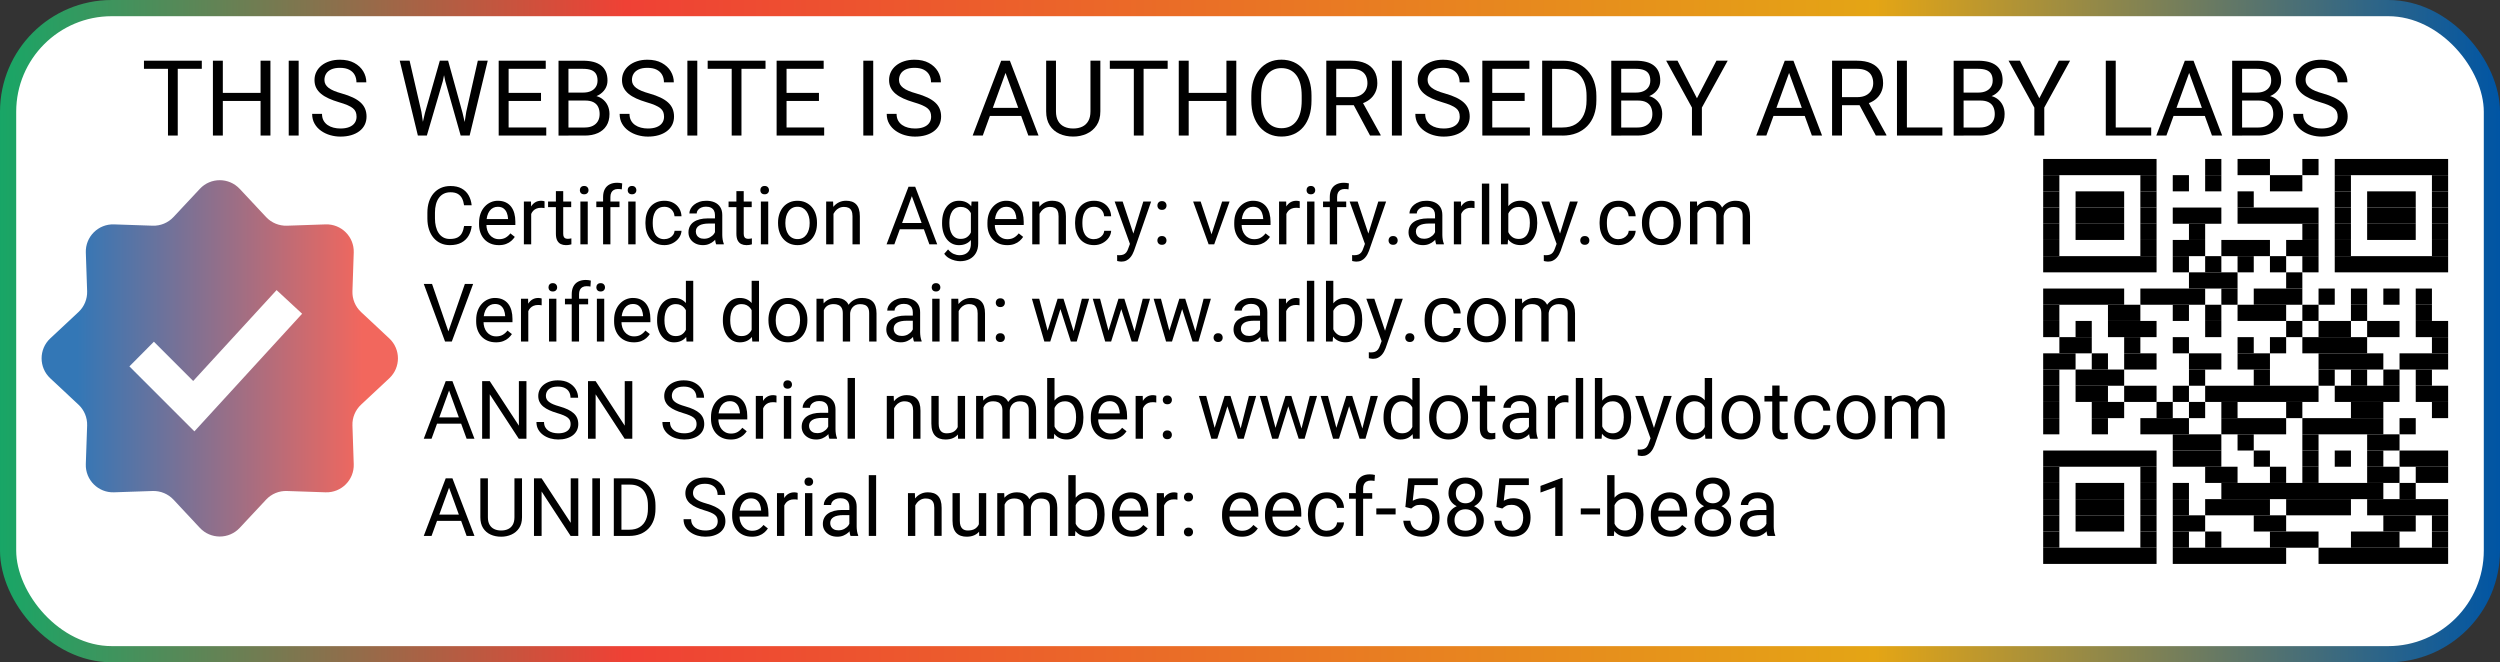 <?xml version="1.0" encoding="UTF-8"?>
<svg id="a" data-name="1" xmlns="http://www.w3.org/2000/svg" xmlns:xlink="http://www.w3.org/1999/xlink" viewBox="0 0 1543.36 408.88">
  <rect x="0" y="0" width="1543.36" height="408.88" fill="#333333" stroke="none"/>
  <defs>
    <linearGradient id="b" data-name="658" x1="0" y1="204.44" x2="1543.36" y2="204.44" gradientUnits="userSpaceOnUse">
      <stop offset="0" stop-color="#18a666"/>
      <stop offset=".25" stop-color="#ef4135"/>
      <stop offset=".75" stop-color="#e4a515"/>
      <stop offset="1" stop-color="#0055a4"/>
    </linearGradient>
    <linearGradient id="c" data-name="79" x1="25.68" y1="221.23" x2="245.68" y2="221.23" gradientUnits="userSpaceOnUse">
      <stop offset=".1" stop-color="#0055a4" stop-opacity=".8"/>
      <stop offset=".9" stop-color="#ef4135" stop-opacity=".8"/>
    </linearGradient>
  </defs>
  <rect x="5" y="5" width="1533.36" height="398.88" rx="64" ry="64" fill="#fff" stroke="url(#b)" stroke-miterlimit="10" stroke-width="10"/>
  <path d="M147.95,116.57c-6.65-7.11-17.93-7.11-24.57,0l-16.3,17.44c-3.32,3.55-8.02,5.5-12.87,5.32l-23.84-.81c-9.74-.33-17.72,7.65-17.39,17.39l.81,23.86c.16,4.86-1.78,9.55-5.34,12.87l-17.44,16.29c-7.11,6.65-7.11,17.94,0,24.59l17.44,16.3c3.56,3.32,5.5,8,5.34,12.87l-.82,23.85c-.32,9.74,7.66,17.72,17.4,17.39l23.85-.81c4.86-.16,9.55,1.78,12.87,5.32l16.29,17.44c6.66,7.13,17.94,7.13,24.6,0l16.3-17.44c3.31-3.55,8-5.5,12.86-5.32l23.85.81c9.74.33,17.73-7.65,17.39-17.39l-.8-23.86c-.18-4.86,1.78-9.54,5.32-12.86l17.44-16.3c7.11-6.65,7.11-17.94,0-24.59l-17.44-16.3c-3.55-3.31-5.5-8-5.32-12.87l.8-23.85c.34-9.74-7.65-17.72-17.39-17.39l-23.85.82c-4.86.15-9.55-1.79-12.87-5.34l-16.31-17.44ZM79.88,226.18l40.13,40.12,66.5-72.62-15.76-14.59-51.49,56.11-24.25-24.25-15.13,15.24Z" fill="url(#c)" fill-rule="evenodd"/>
  <g>
    <path d="M124.58,37.47v5.01h-35.71v-5.01h35.71ZM109.73,37.47v46.21h-6.03v-46.21h6.03Z"/>
    <path d="M137.56,37.47v46.21h-6.12v-46.21h6.12ZM161.62,57.34v4.98h-25.01v-4.98h25.01ZM166.95,37.47v46.21h-6.09v-46.21h6.09Z"/>
    <path d="M184.37,37.47v46.21h-6.13v-46.21h6.13Z"/>
    <path d="M220.11,72.01c0-1.08-.16-2.04-.49-2.87s-.9-1.59-1.71-2.27c-.81-.68-1.94-1.32-3.36-1.94-1.43-.61-3.23-1.24-5.41-1.87-2.29-.68-4.35-1.43-6.19-2.27-1.84-.84-3.42-1.79-4.73-2.87-1.31-1.08-2.32-2.32-3.02-3.71s-1.05-2.99-1.05-4.79.37-3.46,1.11-4.98,1.8-2.85,3.19-3.98,3.04-2.02,4.97-2.65c1.92-.63,4.07-.95,6.44-.95,3.47,0,6.42.66,8.84,1.98,2.42,1.32,4.27,3.05,5.54,5.17,1.27,2.13,1.9,4.4,1.9,6.81h-6.09c0-1.73-.37-3.27-1.11-4.62-.74-1.34-1.86-2.4-3.36-3.17-1.5-.77-3.41-1.16-5.71-1.16-2.18,0-3.98.33-5.4.98-1.42.66-2.47,1.54-3.16,2.67-.69,1.12-1.03,2.4-1.03,3.84,0,.97.21,1.86.62,2.65.41.79,1.06,1.53,1.94,2.21.88.68,2,1.3,3.36,1.87,1.37.57,3,1.12,4.9,1.65,2.62.74,4.89,1.57,6.79,2.48,1.9.91,3.47,1.93,4.71,3.06,1.24,1.13,2.16,2.41,2.76,3.84.6,1.43.91,3.04.91,4.84s-.38,3.59-1.14,5.11-1.85,2.82-3.27,3.9c-1.42,1.08-3.12,1.91-5.09,2.49-1.98.58-4.18.87-6.62.87-2.14,0-4.24-.3-6.3-.89-2.06-.59-3.94-1.48-5.62-2.67-1.68-1.18-3.03-2.65-4.03-4.4-1-1.75-1.51-3.77-1.51-6.08h6.09c0,1.59.31,2.95.92,4.08.61,1.13,1.46,2.07,2.52,2.81,1.07.74,2.29,1.29,3.65,1.63,1.37.35,2.79.52,4.27.52,2.14,0,3.95-.3,5.43-.89,1.48-.59,2.61-1.44,3.38-2.54.77-1.1,1.16-2.4,1.16-3.9Z"/>
    <path d="M252.86,37.47l7.3,31.61,2.19,14.6h-4.38l-11.2-46.21h6.09ZM262.35,69.72l9.17-32.25h4.44l-2.57,12.54-9.87,33.67h-4.41l3.24-13.96ZM276.64,37.47l8.92,32.25,3.24,13.96h-4.41l-9.52-33.67-2.6-12.54h4.38ZM287.84,69.05l7.14-31.58h6.12l-11.17,46.21h-4.38l2.29-14.63Z"/>
    <path d="M313.99,37.47v46.21h-6.13v-46.21h6.13ZM336.91,37.47v5.01h-24.15v-5.01h24.15ZM333.99,57.34v4.98h-21.23v-4.98h21.23ZM337.23,78.7v4.98h-24.47v-4.98h24.47Z"/>
    <path d="M361.28,62.07h-11.71l-.06-4.92h10.63c1.76,0,3.29-.3,4.6-.89,1.31-.59,2.33-1.44,3.06-2.55.73-1.11,1.09-2.44,1.09-3.98,0-1.69-.32-3.07-.97-4.14-.65-1.07-1.63-1.85-2.95-2.35s-3-.75-5.03-.75h-9.01v41.2h-6.13v-46.21h15.14c2.37,0,4.49.24,6.35.71,1.86.48,3.44,1.22,4.75,2.22,1.3,1.01,2.29,2.28,2.97,3.82.68,1.54,1.02,3.4,1.02,5.55,0,1.9-.49,3.62-1.46,5.16-.97,1.53-2.32,2.79-4.05,3.76-1.72.97-3.74,1.6-6.05,1.87l-2.19,1.49ZM361,83.69h-13.84l3.46-4.98h10.38c1.95,0,3.6-.34,4.97-1.02,1.36-.68,2.41-1.63,3.13-2.87.72-1.24,1.08-2.7,1.08-4.4s-.31-3.19-.92-4.44c-.61-1.25-1.58-2.21-2.89-2.89-1.31-.68-3-1.02-5.08-1.02h-8.73l.06-4.92h11.93l1.3,1.78c2.22.19,4.1.82,5.65,1.89,1.54,1.07,2.72,2.43,3.54,4.08.81,1.65,1.22,3.47,1.22,5.46,0,2.88-.63,5.31-1.89,7.28s-3.03,3.48-5.32,4.51-4.97,1.54-8.06,1.54Z"/>
    <path d="M409.94,72.01c0-1.08-.16-2.04-.49-2.87-.33-.84-.9-1.59-1.71-2.27-.82-.68-1.94-1.32-3.36-1.94-1.43-.61-3.23-1.24-5.41-1.87-2.29-.68-4.35-1.43-6.19-2.27-1.84-.84-3.42-1.79-4.73-2.87-1.31-1.08-2.32-2.32-3.02-3.71s-1.05-2.99-1.05-4.79.37-3.46,1.11-4.98c.74-1.52,1.8-2.85,3.19-3.98s3.04-2.02,4.97-2.65c1.92-.63,4.07-.95,6.44-.95,3.47,0,6.42.66,8.84,1.98,2.42,1.32,4.27,3.05,5.54,5.17,1.27,2.13,1.9,4.4,1.9,6.81h-6.09c0-1.73-.37-3.27-1.11-4.62-.74-1.34-1.86-2.4-3.36-3.17-1.5-.77-3.41-1.16-5.71-1.16-2.18,0-3.98.33-5.4.98-1.42.66-2.47,1.54-3.16,2.67-.69,1.12-1.03,2.4-1.03,3.84,0,.97.21,1.86.62,2.65.41.79,1.06,1.53,1.94,2.21.88.68,2,1.3,3.36,1.87,1.37.57,3,1.12,4.9,1.65,2.62.74,4.89,1.57,6.79,2.48,1.9.91,3.47,1.93,4.71,3.06,1.24,1.13,2.16,2.41,2.76,3.84.6,1.43.91,3.04.91,4.84s-.38,3.59-1.14,5.11-1.85,2.82-3.27,3.9c-1.42,1.08-3.12,1.91-5.09,2.49-1.98.58-4.18.87-6.62.87-2.14,0-4.24-.3-6.3-.89-2.06-.59-3.94-1.48-5.62-2.67-1.68-1.18-3.03-2.65-4.03-4.4-1-1.75-1.51-3.77-1.51-6.08h6.09c0,1.59.31,2.95.92,4.08.61,1.13,1.45,2.07,2.52,2.81,1.07.74,2.29,1.29,3.65,1.63,1.37.35,2.79.52,4.27.52,2.14,0,3.95-.3,5.43-.89,1.48-.59,2.61-1.44,3.38-2.54.77-1.1,1.16-2.4,1.16-3.9Z"/>
    <path d="M430.47,37.47v46.21h-6.12v-46.21h6.12Z"/>
    <path d="M472.59,37.47v5.01h-35.71v-5.01h35.71ZM457.74,37.47v46.21h-6.03v-46.21h6.03Z"/>
    <path d="M485.57,37.47v46.21h-6.13v-46.21h6.13ZM508.49,37.47v5.01h-24.15v-5.01h24.15ZM505.57,57.34v4.98h-21.23v-4.98h21.23ZM508.8,78.7v4.98h-24.47v-4.98h24.47Z"/>
    <path d="M539.08,37.47v46.21h-6.12v-46.21h6.12Z"/>
    <path d="M574.82,72.01c0-1.08-.16-2.04-.49-2.87-.33-.84-.9-1.59-1.71-2.27-.82-.68-1.94-1.32-3.36-1.94-1.43-.61-3.23-1.24-5.41-1.87-2.29-.68-4.35-1.43-6.19-2.27-1.84-.84-3.42-1.79-4.73-2.87-1.31-1.08-2.32-2.32-3.02-3.71s-1.05-2.99-1.05-4.79.37-3.46,1.11-4.98c.74-1.52,1.8-2.85,3.19-3.98s3.04-2.02,4.97-2.65c1.92-.63,4.07-.95,6.44-.95,3.47,0,6.42.66,8.84,1.98,2.42,1.32,4.27,3.05,5.54,5.17,1.27,2.13,1.9,4.4,1.9,6.81h-6.09c0-1.73-.37-3.27-1.11-4.62-.74-1.34-1.86-2.4-3.36-3.17-1.5-.77-3.41-1.16-5.71-1.16-2.18,0-3.98.33-5.4.98-1.42.66-2.47,1.54-3.16,2.67-.69,1.12-1.03,2.4-1.03,3.84,0,.97.21,1.86.62,2.65.41.79,1.06,1.53,1.94,2.21.88.68,2,1.3,3.36,1.87,1.37.57,3,1.12,4.9,1.65,2.62.74,4.89,1.57,6.79,2.48,1.9.91,3.47,1.93,4.71,3.06,1.24,1.13,2.16,2.41,2.76,3.84.6,1.43.91,3.04.91,4.84s-.38,3.59-1.14,5.11-1.85,2.82-3.27,3.9c-1.42,1.08-3.12,1.91-5.09,2.49-1.98.58-4.18.87-6.62.87-2.14,0-4.24-.3-6.3-.89-2.06-.59-3.94-1.48-5.62-2.67-1.68-1.18-3.03-2.65-4.03-4.4-1-1.75-1.51-3.77-1.51-6.08h6.09c0,1.59.31,2.95.92,4.08.61,1.13,1.45,2.07,2.52,2.81,1.07.74,2.29,1.29,3.65,1.63,1.37.35,2.79.52,4.27.52,2.14,0,3.95-.3,5.43-.89,1.48-.59,2.61-1.44,3.38-2.54.77-1.1,1.16-2.4,1.16-3.9Z"/>
    <path d="M622.01,41.57l-15.3,42.12h-6.25l17.62-46.21h4.03l-.1,4.09ZM634.04,66.58v5.01h-25.96v-5.01h25.96ZM634.84,83.69l-15.33-42.12-.09-4.09h4.03l17.68,46.21h-6.28Z"/>
    <path d="M673.21,37.47h6.09v31.26c0,3.47-.77,6.36-2.32,8.66-1.54,2.31-3.59,4.04-6.14,5.19-2.55,1.15-5.32,1.73-8.3,1.73-3.13,0-5.96-.58-8.49-1.73-2.53-1.15-4.53-2.88-6-5.19-1.47-2.31-2.21-5.19-2.21-8.66v-31.26h6.06v31.26c0,2.41.44,4.4,1.33,5.97.89,1.57,2.13,2.73,3.73,3.49s3.45,1.14,5.57,1.14,4-.38,5.6-1.14,2.84-1.93,3.73-3.49c.89-1.57,1.33-3.55,1.33-5.97v-31.26Z"/>
    <path d="M720.85,37.47v5.01h-35.71v-5.01h35.71ZM705.99,37.47v46.21h-6.03v-46.21h6.03Z"/>
    <path d="M733.83,37.47v46.21h-6.13v-46.21h6.13ZM757.88,57.34v4.98h-25.01v-4.98h25.01ZM763.22,37.47v46.21h-6.09v-46.21h6.09Z"/>
    <path d="M809.65,59.12v2.92c0,3.47-.43,6.58-1.3,9.33-.87,2.75-2.12,5.09-3.74,7.01-1.63,1.93-3.58,3.4-5.86,4.41s-4.82,1.52-7.63,1.52-5.23-.51-7.51-1.52c-2.28-1.02-4.24-2.49-5.9-4.41-1.66-1.93-2.95-4.26-3.86-7.01-.91-2.75-1.36-5.86-1.36-9.33v-2.92c0-3.47.45-6.57,1.35-9.32.9-2.74,2.17-5.08,3.82-7.01,1.65-1.94,3.61-3.41,5.89-4.43,2.27-1.02,4.78-1.52,7.51-1.52s5.36.51,7.63,1.52,4.23,2.49,5.87,4.43c1.64,1.94,2.9,4.27,3.78,7.01.88,2.74,1.32,5.85,1.32,9.32ZM803.59,62.04v-2.98c0-2.75-.28-5.18-.84-7.3-.56-2.12-1.38-3.89-2.46-5.33-1.08-1.44-2.4-2.53-3.95-3.27-1.55-.74-3.32-1.11-5.28-1.11s-3.62.37-5.16,1.11c-1.53.74-2.85,1.83-3.94,3.27-1.09,1.44-1.93,3.22-2.52,5.33-.59,2.12-.89,4.55-.89,7.3v2.98c0,2.77.3,5.22.89,7.35.59,2.13,1.44,3.91,2.55,5.36,1.11,1.45,2.43,2.54,3.97,3.29,1.53.74,3.25,1.11,5.16,1.11s3.76-.37,5.3-1.11c1.54-.74,2.85-1.84,3.92-3.29,1.07-1.45,1.88-3.24,2.43-5.36.55-2.13.83-4.58.83-7.35Z"/>
    <path d="M818.79,37.47h15.3c3.47,0,6.41.53,8.81,1.59,2.4,1.06,4.23,2.62,5.49,4.68,1.26,2.06,1.89,4.6,1.89,7.6,0,2.12-.43,4.05-1.29,5.79-.86,1.75-2.08,3.23-3.68,4.44s-3.51,2.12-5.73,2.71l-1.71.67h-14.38l-.06-4.98h10.85c2.2,0,4.03-.39,5.49-1.16,1.46-.77,2.56-1.81,3.3-3.13.74-1.31,1.11-2.76,1.11-4.35,0-1.78-.35-3.33-1.05-4.67s-1.79-2.36-3.29-3.09c-1.49-.73-3.41-1.09-5.76-1.09h-9.17v41.2h-6.13v-46.21ZM845.8,83.69l-11.24-20.95,6.38-.03,11.39,20.6v.38h-6.54Z"/>
    <path d="M865.41,37.47v46.21h-6.12v-46.21h6.12Z"/>
    <path d="M901.15,72.01c0-1.08-.16-2.04-.49-2.87-.33-.84-.9-1.59-1.71-2.27-.82-.68-1.94-1.32-3.36-1.94-1.43-.61-3.23-1.24-5.41-1.87-2.29-.68-4.35-1.43-6.19-2.27-1.84-.84-3.42-1.79-4.73-2.87-1.31-1.08-2.32-2.32-3.02-3.71s-1.05-2.99-1.05-4.79.37-3.46,1.11-4.98c.74-1.52,1.8-2.85,3.19-3.98s3.04-2.02,4.97-2.65c1.92-.63,4.07-.95,6.44-.95,3.47,0,6.42.66,8.84,1.98,2.42,1.32,4.27,3.05,5.54,5.17,1.27,2.13,1.9,4.4,1.9,6.81h-6.09c0-1.73-.37-3.27-1.11-4.62-.74-1.34-1.86-2.4-3.36-3.17-1.5-.77-3.41-1.16-5.71-1.16-2.18,0-3.98.33-5.4.98-1.42.66-2.47,1.54-3.16,2.67-.69,1.12-1.03,2.4-1.03,3.84,0,.97.21,1.86.62,2.65.41.79,1.06,1.53,1.94,2.21.88.68,2,1.3,3.36,1.87,1.37.57,3,1.12,4.9,1.65,2.62.74,4.89,1.57,6.79,2.48,1.9.91,3.47,1.93,4.71,3.06,1.24,1.13,2.16,2.41,2.76,3.84.6,1.43.91,3.04.91,4.84s-.38,3.59-1.14,5.11-1.85,2.82-3.27,3.9c-1.42,1.08-3.12,1.91-5.09,2.49-1.98.58-4.18.87-6.62.87-2.14,0-4.24-.3-6.3-.89-2.06-.59-3.94-1.48-5.62-2.67-1.68-1.18-3.03-2.65-4.03-4.4-1-1.75-1.51-3.77-1.51-6.08h6.09c0,1.59.31,2.95.92,4.08.61,1.13,1.45,2.07,2.52,2.81,1.07.74,2.29,1.29,3.65,1.63,1.37.35,2.79.52,4.27.52,2.14,0,3.95-.3,5.43-.89,1.48-.59,2.61-1.44,3.38-2.54.77-1.1,1.16-2.4,1.16-3.9Z"/>
    <path d="M921.24,37.47v46.21h-6.13v-46.21h6.13ZM944.16,37.47v5.01h-24.15v-5.01h24.15ZM941.24,57.34v4.98h-21.23v-4.98h21.23ZM944.47,78.7v4.98h-24.47v-4.98h24.47Z"/>
    <path d="M958.18,37.47v46.21h-6.13v-46.21h6.13ZM964.56,83.69h-9.65l.06-4.98h9.59c3.3,0,6.05-.69,8.25-2.08,2.2-1.39,3.86-3.33,4.97-5.84,1.11-2.51,1.67-5.44,1.67-8.81v-2.82c0-2.64-.32-5-.95-7.06-.63-2.06-1.57-3.81-2.79-5.24-1.23-1.43-2.72-2.51-4.49-3.25-1.77-.74-3.79-1.11-6.08-1.11h-10.41v-5.01h10.41c3.03,0,5.79.5,8.28,1.51,2.5,1,4.65,2.45,6.46,4.35,1.81,1.89,3.2,4.18,4.17,6.86.97,2.68,1.46,5.69,1.46,9.03v2.76c0,3.34-.49,6.35-1.46,9.03-.97,2.68-2.38,4.96-4.21,6.84-1.83,1.88-4.03,3.33-6.6,4.33-2.57,1.01-5.46,1.51-8.68,1.51Z"/>
    <path d="M1011.19,62.07h-11.71l-.06-4.92h10.63c1.76,0,3.29-.3,4.6-.89,1.31-.59,2.33-1.44,3.06-2.55.73-1.11,1.09-2.44,1.09-3.98,0-1.69-.32-3.07-.97-4.14-.65-1.07-1.63-1.85-2.95-2.35s-3-.75-5.03-.75h-9.01v41.2h-6.13v-46.21h15.14c2.37,0,4.49.24,6.35.71,1.86.48,3.44,1.22,4.75,2.22,1.3,1.01,2.29,2.28,2.97,3.82.68,1.54,1.02,3.4,1.02,5.55,0,1.9-.49,3.62-1.46,5.16-.97,1.53-2.32,2.79-4.05,3.76-1.72.97-3.74,1.6-6.05,1.87l-2.19,1.49ZM1010.9,83.69h-13.84l3.46-4.98h10.38c1.95,0,3.6-.34,4.97-1.02,1.36-.68,2.41-1.63,3.13-2.87.72-1.24,1.08-2.7,1.08-4.4s-.31-3.19-.92-4.44c-.61-1.25-1.58-2.21-2.89-2.89-1.31-.68-3-1.02-5.08-1.02h-8.73l.06-4.92h11.93l1.3,1.78c2.22.19,4.1.82,5.65,1.89,1.54,1.07,2.72,2.43,3.54,4.08.81,1.65,1.22,3.47,1.22,5.46,0,2.88-.63,5.31-1.89,7.28s-3.03,3.48-5.32,4.51-4.97,1.54-8.06,1.54Z"/>
    <path d="M1035.6,37.47l12,23.2,12.03-23.2h6.95l-15.93,28.95v17.27h-6.13v-17.27l-15.93-28.95h7.01Z"/>
    <path d="M1105.74,41.57l-15.3,42.12h-6.25l17.62-46.21h4.03l-.1,4.09ZM1117.77,66.58v5.01h-25.96v-5.01h25.96ZM1118.56,83.69l-15.33-42.12-.09-4.09h4.03l17.68,46.21h-6.28Z"/>
    <path d="M1131.03,37.47h15.3c3.47,0,6.41.53,8.81,1.59,2.4,1.06,4.23,2.62,5.49,4.68,1.26,2.06,1.89,4.6,1.89,7.6,0,2.12-.43,4.05-1.29,5.79-.86,1.75-2.08,3.23-3.68,4.44s-3.51,2.12-5.73,2.71l-1.71.67h-14.38l-.06-4.98h10.85c2.2,0,4.03-.39,5.49-1.16,1.46-.77,2.56-1.81,3.3-3.13.74-1.31,1.11-2.76,1.11-4.35,0-1.78-.35-3.33-1.05-4.67s-1.79-2.36-3.29-3.09c-1.49-.73-3.41-1.09-5.76-1.09h-9.17v41.2h-6.13v-46.21ZM1158.04,83.69l-11.24-20.95,6.38-.03,11.39,20.6v.38h-6.54Z"/>
    <path d="M1177.21,37.47v46.21h-6.13v-46.21h6.13ZM1199.11,78.7v4.98h-23.11v-4.98h23.11Z"/>
    <path d="M1222.56,62.07h-11.71l-.06-4.92h10.63c1.76,0,3.29-.3,4.6-.89,1.31-.59,2.33-1.44,3.06-2.55.73-1.11,1.09-2.44,1.09-3.98,0-1.69-.32-3.07-.97-4.14-.65-1.07-1.63-1.85-2.95-2.35s-3-.75-5.03-.75h-9.01v41.2h-6.13v-46.21h15.14c2.37,0,4.49.24,6.35.71,1.86.48,3.44,1.22,4.75,2.22,1.3,1.01,2.29,2.28,2.97,3.82.68,1.54,1.02,3.4,1.02,5.55,0,1.9-.49,3.62-1.46,5.16-.97,1.53-2.32,2.79-4.05,3.76-1.72.97-3.74,1.6-6.05,1.87l-2.19,1.49ZM1222.28,83.69h-13.84l3.46-4.98h10.38c1.95,0,3.6-.34,4.97-1.02,1.36-.68,2.41-1.63,3.13-2.87.72-1.24,1.08-2.7,1.08-4.4s-.31-3.19-.92-4.44c-.61-1.25-1.58-2.21-2.89-2.89-1.31-.68-3-1.02-5.08-1.02h-8.73l.06-4.92h11.93l1.3,1.78c2.22.19,4.1.82,5.65,1.89,1.54,1.07,2.72,2.43,3.54,4.08.81,1.65,1.22,3.47,1.22,5.46,0,2.88-.63,5.31-1.89,7.28s-3.03,3.48-5.32,4.51-4.97,1.54-8.06,1.54Z"/>
    <path d="M1246.97,37.47l12,23.2,12.03-23.2h6.95l-15.93,28.95v17.27h-6.13v-17.27l-15.93-28.95h7.01Z"/>
    <path d="M1306.13,37.47v46.21h-6.13v-46.21h6.13ZM1328.03,78.7v4.98h-23.11v-4.98h23.11Z"/>
    <path d="M1352.72,41.57l-15.3,42.12h-6.25l17.62-46.21h4.03l-.1,4.09ZM1364.75,66.58v5.01h-25.96v-5.01h25.96ZM1365.55,83.69l-15.33-42.12-.09-4.09h4.03l17.68,46.21h-6.28Z"/>
    <path d="M1394.49,62.07h-11.71l-.06-4.92h10.63c1.76,0,3.29-.3,4.6-.89,1.31-.59,2.33-1.44,3.06-2.55.73-1.11,1.09-2.44,1.09-3.98,0-1.69-.32-3.07-.97-4.14-.65-1.07-1.63-1.85-2.95-2.35s-3-.75-5.03-.75h-9.01v41.2h-6.13v-46.21h15.14c2.37,0,4.49.24,6.35.71,1.86.48,3.44,1.22,4.75,2.22,1.3,1.01,2.29,2.28,2.97,3.82.68,1.54,1.02,3.4,1.02,5.55,0,1.9-.49,3.62-1.46,5.16-.97,1.53-2.32,2.79-4.05,3.76-1.72.97-3.74,1.6-6.05,1.87l-2.19,1.49ZM1394.21,83.69h-13.84l3.46-4.98h10.38c1.95,0,3.6-.34,4.97-1.02,1.36-.68,2.41-1.63,3.13-2.87.72-1.24,1.08-2.7,1.08-4.4s-.31-3.19-.92-4.44c-.61-1.25-1.58-2.21-2.89-2.89-1.31-.68-3-1.02-5.08-1.02h-8.73l.06-4.92h11.93l1.3,1.78c2.22.19,4.1.82,5.65,1.89,1.54,1.07,2.72,2.43,3.54,4.08.81,1.65,1.22,3.47,1.22,5.46,0,2.88-.63,5.31-1.89,7.28s-3.03,3.48-5.32,4.51-4.97,1.54-8.06,1.54Z"/>
    <path d="M1443.15,72.01c0-1.08-.16-2.04-.49-2.87-.33-.84-.9-1.59-1.71-2.27-.82-.68-1.94-1.32-3.36-1.94-1.43-.61-3.23-1.24-5.41-1.87-2.29-.68-4.35-1.43-6.19-2.27-1.84-.84-3.42-1.79-4.73-2.87-1.31-1.08-2.32-2.32-3.02-3.71s-1.05-2.99-1.05-4.79.37-3.46,1.11-4.98c.74-1.52,1.8-2.85,3.19-3.98s3.04-2.02,4.97-2.65c1.92-.63,4.07-.95,6.44-.95,3.47,0,6.42.66,8.84,1.98,2.42,1.32,4.27,3.05,5.54,5.17,1.27,2.13,1.9,4.4,1.9,6.81h-6.09c0-1.73-.37-3.27-1.11-4.62-.74-1.34-1.86-2.4-3.36-3.17-1.5-.77-3.41-1.16-5.71-1.16-2.18,0-3.98.33-5.4.98-1.42.66-2.47,1.54-3.16,2.67-.69,1.12-1.03,2.4-1.03,3.84,0,.97.21,1.86.62,2.65.41.79,1.06,1.53,1.94,2.21.88.68,2,1.3,3.36,1.87,1.37.57,3,1.12,4.9,1.65,2.62.74,4.89,1.57,6.79,2.48,1.9.91,3.47,1.93,4.71,3.06,1.24,1.13,2.16,2.41,2.76,3.84.6,1.43.91,3.04.91,4.84s-.38,3.59-1.14,5.11-1.85,2.82-3.27,3.9c-1.42,1.08-3.12,1.91-5.09,2.49-1.98.58-4.18.87-6.62.87-2.14,0-4.24-.3-6.3-.89-2.06-.59-3.94-1.48-5.62-2.67-1.68-1.18-3.03-2.65-4.03-4.4-1-1.75-1.51-3.77-1.51-6.08h6.09c0,1.59.31,2.95.92,4.08.61,1.13,1.45,2.07,2.52,2.81,1.07.74,2.29,1.29,3.65,1.63,1.37.35,2.79.52,4.27.52,2.14,0,3.95-.3,5.43-.89,1.48-.59,2.61-1.44,3.38-2.54.77-1.1,1.16-2.4,1.16-3.9Z"/>
  </g>
  <g>
    <path d="M286.5,139.54h4.69c-.24,2.25-.89,4.26-1.93,6.03-1.04,1.77-2.51,3.18-4.42,4.21-1.9,1.03-4.28,1.55-7.13,1.55-2.08,0-3.98-.39-5.68-1.17-1.7-.78-3.16-1.89-4.38-3.33s-2.16-3.17-2.82-5.2-.99-4.28-.99-6.77v-3.54c0-2.49.33-4.75.99-6.77s1.61-3.76,2.86-5.21c1.25-1.45,2.75-2.56,4.5-3.34s3.74-1.17,5.93-1.17c2.69,0,4.96.5,6.81,1.51,1.86,1.01,3.3,2.4,4.33,4.19,1.03,1.78,1.67,3.85,1.92,6.19h-4.69c-.23-1.66-.65-3.09-1.27-4.28-.62-1.2-1.5-2.12-2.64-2.77-1.14-.65-2.63-.98-4.47-.98-1.58,0-2.97.3-4.16.9-1.2.6-2.2,1.46-3,2.56-.81,1.11-1.41,2.43-1.82,3.98-.41,1.55-.61,3.26-.61,5.15v3.59c0,1.74.18,3.38.55,4.91.37,1.53.92,2.87,1.67,4.03.75,1.16,1.7,2.06,2.86,2.72,1.16.66,2.52.99,4.1.99,2,0,3.6-.32,4.79-.95,1.19-.63,2.09-1.55,2.7-2.73.61-1.19,1.05-2.61,1.31-4.27Z"/>
    <path d="M307.86,151.33c-1.84,0-3.5-.31-4.99-.94s-2.77-1.51-3.83-2.65c-1.07-1.14-1.88-2.49-2.45-4.05-.57-1.56-.85-3.27-.85-5.13v-1.03c0-2.15.32-4.06.95-5.75s1.5-3.11,2.59-4.28c1.09-1.17,2.33-2.06,3.71-2.66,1.38-.6,2.82-.9,4.3-.9,1.89,0,3.52.33,4.9.98,1.38.65,2.5,1.56,3.38,2.72.88,1.16,1.53,2.53,1.95,4.1.42,1.57.63,3.28.63,5.14v2.03h-19.73v-3.69h15.21v-.34c-.07-1.17-.31-2.31-.72-3.42-.42-1.11-1.07-2.02-1.97-2.73-.9-.72-2.12-1.07-3.66-1.07-1.03,0-1.97.22-2.83.65-.86.43-1.6,1.07-2.22,1.92-.62.85-1.1,1.88-1.44,3.1s-.51,2.63-.51,4.22v1.03c0,1.25.17,2.43.52,3.53.35,1.1.86,2.06,1.54,2.89.68.83,1.5,1.48,2.47,1.95.97.47,2.07.71,3.31.71,1.59,0,2.95-.33,4.05-.98,1.11-.65,2.08-1.52,2.91-2.61l2.73,2.17c-.57.86-1.29,1.68-2.17,2.47s-1.96,1.42-3.23,1.9c-1.28.49-2.79.73-4.53.73Z"/>
    <path d="M327.93,128.58v22.27h-4.52v-26.42h4.39l.12,4.15ZM336.18,124.28l-.02,4.2c-.37-.08-.73-.13-1.06-.16-.33-.02-.71-.04-1.14-.04-1.04,0-1.96.16-2.76.49-.8.33-1.47.78-2.03,1.37-.55.59-.99,1.28-1.31,2.09s-.52,1.69-.62,2.65l-1.27.73c0-1.59.16-3.09.48-4.49.32-1.4.81-2.64,1.48-3.72.67-1.08,1.52-1.93,2.55-2.54,1.03-.61,2.27-.92,3.7-.92.33,0,.7.04,1.12.11.42.07.72.15.88.23Z"/>
    <path d="M352.63,124.42v3.47h-14.28v-3.47h14.28ZM343.18,118h4.52v26.29c0,.9.14,1.57.42,2.03.28.46.63.76,1.07.9s.91.22,1.42.22c.37,0,.77-.04,1.18-.11.41-.07.73-.13.94-.18l.02,3.69c-.36.11-.83.22-1.4.33-.58.11-1.27.16-2.09.16-1.11,0-2.12-.22-3.05-.66s-1.66-1.18-2.21-2.21c-.55-1.03-.82-2.43-.82-4.19v-26.27Z"/>
    <path d="M357.96,117.42c0-.73.22-1.35.67-1.86.45-.5,1.11-.76,1.99-.76s1.53.25,1.99.76c.46.5.7,1.12.7,1.86s-.23,1.3-.7,1.79c-.46.5-1.13.74-1.99.74s-1.54-.25-1.99-.74c-.45-.5-.67-1.09-.67-1.79ZM362.84,124.42v26.42h-4.54v-26.42h4.54Z"/>
    <path d="M382.44,124.42v3.47h-14.31v-3.47h14.31ZM376.83,150.84h-4.52v-29.2c0-1.9.35-3.51,1.04-4.82.69-1.31,1.69-2.3,2.99-2.98,1.3-.68,2.85-1.01,4.64-1.01.52,0,1.05.03,1.58.1.53.07,1.04.16,1.55.29l-.24,3.69c-.34-.08-.73-.14-1.16-.17-.43-.03-.86-.05-1.28-.05-.96,0-1.79.19-2.48.57-.69.38-1.22.94-1.58,1.67-.36.73-.54,1.64-.54,2.71v29.2Z"/>
    <path d="M387.5,117.42c0-.73.22-1.35.67-1.86.45-.5,1.11-.76,1.99-.76s1.53.25,1.99.76c.46.5.7,1.12.7,1.86s-.23,1.3-.7,1.79c-.46.5-1.13.74-1.99.74s-1.54-.25-1.99-.74c-.45-.5-.67-1.09-.67-1.79ZM392.38,124.42v26.42h-4.54v-26.42h4.54Z"/>
    <path d="M410.2,147.62c1.07,0,2.07-.22,2.98-.66.91-.44,1.66-1.05,2.25-1.82.59-.77.92-1.66,1-2.65h4.3c-.08,1.56-.61,3.02-1.58,4.36-.97,1.34-2.23,2.43-3.8,3.25s-3.28,1.23-5.15,1.23c-1.99,0-3.71-.35-5.19-1.05-1.47-.7-2.69-1.66-3.66-2.88-.97-1.22-1.69-2.62-2.17-4.21-.48-1.59-.72-3.27-.72-5.04v-1.03c0-1.77.24-3.45.72-5.04.48-1.59,1.21-2.99,2.17-4.21.97-1.22,2.19-2.18,3.66-2.88,1.47-.7,3.2-1.05,5.19-1.05s3.87.42,5.42,1.26c1.55.84,2.76,1.98,3.65,3.42.89,1.44,1.37,3.07,1.45,4.9h-4.3c-.08-1.09-.39-2.08-.92-2.95-.53-.88-1.25-1.58-2.15-2.11-.9-.53-1.96-.79-3.16-.79-1.38,0-2.54.27-3.48.82-.94.55-1.68,1.28-2.22,2.2-.54.92-.94,1.94-1.17,3.05-.24,1.12-.35,2.25-.35,3.41v1.03c0,1.16.11,2.29.34,3.42.23,1.12.61,2.14,1.16,3.05.54.91,1.29,1.64,2.22,2.19.94.55,2.1.82,3.5.82Z"/>
    <path d="M442.16,134.83l.05,3.17h-4.57c-1.29,0-2.43.1-3.44.31-1.01.2-1.86.51-2.54.92-.68.41-1.21.92-1.56,1.53-.36.61-.54,1.32-.54,2.14s.19,1.59.56,2.27c.37.68.94,1.23,1.7,1.62.76.4,1.69.6,2.79.6,1.38,0,2.6-.29,3.66-.88,1.06-.59,1.9-1.3,2.53-2.15.63-.85.96-1.67,1.01-2.47l1.93,2.17c-.11.68-.42,1.44-.93,2.27-.5.83-1.18,1.62-2.01,2.38-.84.76-1.83,1.38-2.98,1.88-1.15.5-2.44.74-3.87.74-1.79,0-3.36-.35-4.7-1.05-1.34-.7-2.38-1.64-3.12-2.82-.74-1.18-1.11-2.5-1.11-3.97s.28-2.67.83-3.75c.55-1.08,1.35-1.99,2.39-2.71,1.04-.72,2.29-1.27,3.76-1.65,1.46-.37,3.1-.56,4.91-.56h5.25ZM441.38,146.32v-13.6c0-1.04-.21-1.95-.62-2.72-.42-.77-1.04-1.37-1.87-1.79-.83-.42-1.86-.63-3.08-.63-1.14,0-2.14.2-2.99.59-.85.39-1.52.9-2,1.54-.48.63-.72,1.32-.72,2.05h-4.52c0-.94.24-1.88.73-2.81s1.19-1.77,2.11-2.53c.92-.76,2.03-1.36,3.32-1.81,1.29-.45,2.74-.67,4.33-.67,1.92,0,3.62.33,5.09.98,1.47.65,2.63,1.63,3.47,2.94.84,1.31,1.26,2.95,1.26,4.92v12.3c0,.88.08,1.81.23,2.81.15.99.39,1.85.7,2.56v.39h-4.71c-.23-.52-.41-1.22-.54-2.09-.13-.87-.2-1.68-.2-2.43Z"/>
    <path d="M464.06,124.42v3.47h-14.28v-3.47h14.28ZM454.61,118h4.52v26.29c0,.9.14,1.57.42,2.03.28.46.63.76,1.07.9s.91.22,1.42.22c.37,0,.77-.04,1.18-.11.41-.07.73-.13.94-.18l.02,3.69c-.36.11-.83.22-1.4.33-.58.11-1.27.16-2.09.16-1.11,0-2.12-.22-3.05-.66s-1.66-1.18-2.21-2.21c-.54-1.03-.82-2.43-.82-4.19v-26.27Z"/>
    <path d="M469.38,117.42c0-.73.22-1.35.67-1.86.45-.5,1.11-.76,1.99-.76s1.53.25,1.99.76c.46.5.7,1.12.7,1.86s-.23,1.3-.7,1.79c-.46.5-1.13.74-1.99.74s-1.54-.25-1.99-.74c-.45-.5-.67-1.09-.67-1.79ZM474.26,124.42v26.42h-4.54v-26.42h4.54Z"/>
    <path d="M480.32,137.93v-.56c0-1.9.28-3.67.83-5.31.55-1.64,1.35-3.06,2.39-4.27,1.04-1.21,2.3-2.16,3.78-2.83,1.48-.68,3.14-1.01,4.98-1.01s3.53.34,5.02,1.01c1.49.68,2.76,1.62,3.81,2.83,1.05,1.21,1.85,2.64,2.41,4.27.55,1.64.83,3.41.83,5.31v.56c0,1.9-.28,3.67-.83,5.3-.55,1.63-1.35,3.05-2.41,4.26-1.05,1.21-2.31,2.16-3.78,2.83-1.47.68-3.14,1.01-4.99,1.01s-3.52-.34-5-1.01c-1.48-.68-2.75-1.62-3.8-2.83-1.05-1.21-1.85-2.63-2.4-4.26-.55-1.63-.83-3.39-.83-5.3ZM484.84,137.36v.56c0,1.32.15,2.56.46,3.72.31,1.16.78,2.19,1.4,3.09.63.9,1.41,1.6,2.36,2.11.94.51,2.04.77,3.3.77s2.32-.26,3.26-.77c.94-.51,1.71-1.22,2.33-2.11.62-.9,1.09-1.92,1.4-3.09.32-1.16.48-2.4.48-3.72v-.56c0-1.3-.16-2.53-.48-3.7-.32-1.16-.79-2.2-1.42-3.1-.63-.9-1.41-1.62-2.34-2.14-.94-.52-2.03-.78-3.28-.78s-2.32.26-3.26.78c-.94.52-1.72,1.23-2.34,2.14-.63.9-1.1,1.94-1.4,3.1-.31,1.16-.46,2.4-.46,3.7Z"/>
    <path d="M514.55,130.06v20.78h-4.52v-26.42h4.27l.24,5.64ZM513.47,136.63l-1.88-.07c.02-1.81.28-3.48.81-5.02.52-1.54,1.25-2.88,2.2-4.02.94-1.14,2.07-2.02,3.38-2.65,1.31-.63,2.76-.94,4.36-.94,1.3,0,2.47.18,3.52.52,1.04.35,1.93.91,2.67,1.67.74.77,1.31,1.75,1.7,2.97.39,1.21.59,2.69.59,4.43v17.31h-4.54v-17.36c0-1.38-.2-2.49-.61-3.33-.41-.84-1-1.45-1.78-1.83-.78-.38-1.74-.57-2.88-.57s-2.14.24-3.06.71c-.92.47-1.71,1.12-2.37,1.95-.66.83-1.17,1.78-1.54,2.84-.37,1.07-.55,2.19-.55,3.38Z"/>
    <path d="M563.89,118.44l-11.77,32.4h-4.81l13.55-35.55h3.1l-.07,3.15ZM573.14,137.68v3.86h-19.97v-3.86h19.97ZM573.75,150.84l-11.79-32.4-.07-3.15h3.1l13.6,35.55h-4.83Z"/>
    <path d="M581.59,137.93v-.51c0-2.02.24-3.85.72-5.51.48-1.65,1.17-3.07,2.08-4.26.9-1.19,2-2.1,3.28-2.75s2.73-.96,4.35-.96,3.11.29,4.36.87c1.25.58,2.3,1.42,3.17,2.51.87,1.1,1.56,2.42,2.06,3.97.5,1.55.85,3.3,1.05,5.25v2.25c-.18,1.94-.53,3.68-1.04,5.22-.51,1.55-1.21,2.86-2.08,3.96-.87,1.09-1.93,1.92-3.19,2.5-1.25.58-2.72.87-4.39.87-1.58,0-3.01-.33-4.29-1-1.28-.67-2.37-1.6-3.28-2.81-.91-1.2-1.61-2.62-2.09-4.26-.48-1.64-.72-3.41-.72-5.33ZM599.78,124.42h4.1v25.85c0,2.33-.47,4.31-1.42,5.96-.94,1.64-2.26,2.89-3.94,3.75-1.68.85-3.62,1.28-5.82,1.28-.91,0-1.98-.14-3.21-.43-1.23-.29-2.43-.77-3.61-1.44-1.18-.68-2.17-1.58-2.97-2.72l2.37-2.69c1.11,1.33,2.27,2.26,3.48,2.78,1.21.52,2.41.78,3.6.78,1.43,0,2.67-.27,3.71-.81,1.04-.54,1.85-1.33,2.43-2.38.58-1.05.87-2.34.87-3.87v-20.26l.42-5.81ZM586.1,137.41v.51c0,1.32.13,2.56.4,3.71.27,1.16.68,2.17,1.25,3.05.56.88,1.28,1.57,2.16,2.06.88.5,1.93.74,3.15.74,1.5,0,2.73-.32,3.71-.95s1.75-1.47,2.33-2.51c.58-1.04,1.03-2.17,1.36-3.39v-5.88c-.18-.9-.45-1.76-.82-2.6-.37-.84-.84-1.59-1.42-2.25-.58-.66-1.29-1.18-2.14-1.57-.85-.39-1.84-.59-2.98-.59-1.24,0-2.3.26-3.19.77-.89.51-1.61,1.21-2.17,2.1-.56.89-.98,1.91-1.25,3.08-.27,1.16-.4,2.4-.4,3.72Z"/>
    <path d="M621.7,151.33c-1.84,0-3.5-.31-4.99-.94-1.49-.63-2.77-1.51-3.83-2.65-1.07-1.14-1.88-2.49-2.45-4.05-.57-1.56-.85-3.27-.85-5.13v-1.03c0-2.15.32-4.06.95-5.75s1.5-3.11,2.59-4.28c1.09-1.17,2.33-2.06,3.71-2.66,1.38-.6,2.82-.9,4.3-.9,1.89,0,3.52.33,4.89.98,1.38.65,2.5,1.56,3.38,2.72.88,1.16,1.53,2.53,1.95,4.1.42,1.57.63,3.28.63,5.14v2.03h-19.73v-3.69h15.21v-.34c-.07-1.17-.3-2.31-.72-3.42-.41-1.11-1.07-2.02-1.96-2.73-.9-.72-2.12-1.07-3.66-1.07-1.03,0-1.97.22-2.83.65s-1.6,1.07-2.22,1.92c-.62.85-1.1,1.88-1.44,3.1s-.51,2.63-.51,4.22v1.03c0,1.25.17,2.43.52,3.53.35,1.1.86,2.06,1.54,2.89.67.83,1.5,1.48,2.46,1.95.97.47,2.07.71,3.31.71,1.59,0,2.95-.33,4.05-.98,1.11-.65,2.08-1.52,2.91-2.61l2.73,2.17c-.57.86-1.29,1.68-2.17,2.47s-1.96,1.42-3.23,1.9c-1.28.49-2.79.73-4.53.73Z"/>
    <path d="M641.77,130.06v20.78h-4.52v-26.42h4.27l.24,5.64ZM640.69,136.63l-1.88-.07c.02-1.81.28-3.48.81-5.02.52-1.54,1.25-2.88,2.2-4.02.94-1.14,2.07-2.02,3.38-2.65,1.31-.63,2.76-.94,4.36-.94,1.3,0,2.47.18,3.52.52,1.04.35,1.93.91,2.67,1.67.74.77,1.31,1.75,1.7,2.97.39,1.21.59,2.69.59,4.43v17.31h-4.54v-17.36c0-1.38-.2-2.49-.61-3.33-.41-.84-1-1.45-1.78-1.83-.78-.38-1.74-.57-2.88-.57s-2.14.24-3.06.71c-.92.47-1.71,1.12-2.37,1.95-.66.83-1.17,1.78-1.54,2.84-.37,1.07-.55,2.19-.55,3.38Z"/>
    <path d="M675.44,147.62c1.07,0,2.07-.22,2.98-.66.91-.44,1.66-1.05,2.25-1.82.59-.77.92-1.66,1-2.65h4.3c-.08,1.56-.61,3.02-1.58,4.36-.97,1.34-2.23,2.43-3.8,3.25s-3.28,1.23-5.15,1.23c-1.99,0-3.71-.35-5.19-1.05-1.47-.7-2.69-1.66-3.66-2.88-.97-1.22-1.69-2.62-2.17-4.21-.48-1.59-.72-3.27-.72-5.04v-1.03c0-1.77.24-3.45.72-5.04.48-1.59,1.21-2.99,2.17-4.21.97-1.22,2.19-2.18,3.66-2.88,1.47-.7,3.2-1.05,5.19-1.05s3.87.42,5.42,1.26c1.55.84,2.76,1.98,3.65,3.42.89,1.44,1.37,3.07,1.45,4.9h-4.3c-.08-1.09-.39-2.08-.92-2.95-.53-.88-1.25-1.58-2.15-2.11-.9-.53-1.96-.79-3.16-.79-1.38,0-2.54.27-3.48.82-.94.55-1.68,1.28-2.22,2.2-.54.92-.94,1.94-1.17,3.05-.24,1.12-.35,2.25-.35,3.41v1.03c0,1.16.11,2.29.34,3.42.23,1.12.61,2.14,1.16,3.05.54.91,1.29,1.64,2.22,2.19.94.55,2.1.82,3.5.82Z"/>
    <path d="M693.06,124.42l6.86,20.51,1.17,4.76-3.25,1.66-9.72-26.93h4.93ZM698.46,148.11l7.35-23.68h4.83l-10.6,30.49c-.24.65-.57,1.35-.96,2.11-.4.76-.91,1.48-1.53,2.16-.62.68-1.36,1.24-2.23,1.67-.87.43-1.91.65-3.11.65-.36,0-.81-.05-1.37-.15-.55-.1-.94-.18-1.17-.24l-.02-3.66c.13.02.34.04.62.06.28.02.48.04.6.04,1.03,0,1.9-.13,2.61-.4.72-.27,1.32-.72,1.82-1.34.5-.63.92-1.49,1.28-2.58l1.88-5.13Z"/>
    <path d="M714.5,148.45c0-.76.24-1.41.72-1.94.48-.53,1.18-.79,2.09-.79s1.61.26,2.09.79c.48.53.72,1.18.72,1.94s-.24,1.38-.72,1.9c-.48.52-1.18.78-2.09.78s-1.61-.26-2.09-.78c-.48-.52-.72-1.16-.72-1.9ZM714.52,126.89c0-.76.24-1.41.72-1.94.48-.53,1.17-.79,2.09-.79s1.61.26,2.09.79c.48.53.72,1.18.72,1.94s-.24,1.38-.72,1.9c-.48.52-1.18.78-2.09.78s-1.61-.26-2.09-.78c-.48-.52-.72-1.16-.72-1.9Z"/>
    <path d="M741.21,124.42l7.45,22.46.51,3.96h-3.03l-9.57-26.42h4.64ZM747.24,146.76l7.23-22.34h4.61l-9.5,26.42h-3.03l.68-4.08Z"/>
    <path d="M774.07,151.33c-1.84,0-3.5-.31-4.99-.94-1.49-.63-2.77-1.51-3.83-2.65-1.07-1.14-1.88-2.49-2.45-4.05-.57-1.56-.85-3.27-.85-5.13v-1.03c0-2.15.32-4.06.95-5.75s1.5-3.11,2.59-4.28c1.09-1.17,2.33-2.06,3.71-2.66,1.38-.6,2.82-.9,4.3-.9,1.89,0,3.52.33,4.89.98,1.38.65,2.5,1.56,3.38,2.72.88,1.16,1.53,2.53,1.95,4.1.42,1.57.63,3.28.63,5.14v2.03h-19.73v-3.69h15.21v-.34c-.07-1.17-.3-2.31-.72-3.42-.41-1.11-1.07-2.02-1.96-2.73-.9-.72-2.12-1.07-3.66-1.07-1.03,0-1.97.22-2.83.65s-1.6,1.07-2.22,1.92c-.62.85-1.1,1.88-1.44,3.1s-.51,2.63-.51,4.22v1.03c0,1.25.17,2.43.52,3.53.35,1.1.86,2.06,1.54,2.89.67.83,1.5,1.48,2.46,1.95.97.47,2.07.71,3.31.71,1.59,0,2.95-.33,4.05-.98,1.11-.65,2.08-1.52,2.91-2.61l2.73,2.17c-.57.86-1.29,1.68-2.17,2.47s-1.96,1.42-3.23,1.9c-1.28.49-2.79.73-4.53.73Z"/>
    <path d="M794.14,128.58v22.27h-4.52v-26.42h4.39l.12,4.15ZM802.39,124.28l-.02,4.2c-.38-.08-.73-.13-1.06-.16-.33-.02-.71-.04-1.14-.04-1.04,0-1.96.16-2.76.49-.8.33-1.47.78-2.03,1.37-.55.59-.99,1.28-1.31,2.09-.32.81-.53,1.69-.62,2.65l-1.27.73c0-1.59.16-3.09.48-4.49.32-1.4.81-2.64,1.48-3.72.67-1.08,1.52-1.93,2.55-2.54,1.03-.61,2.27-.92,3.7-.92.33,0,.7.04,1.12.11.42.07.72.15.88.23Z"/>
    <path d="M806.59,117.42c0-.73.22-1.35.67-1.86.45-.5,1.11-.76,1.99-.76s1.53.25,1.99.76c.46.5.7,1.12.7,1.86s-.23,1.3-.7,1.79c-.46.5-1.13.74-1.99.74s-1.54-.25-1.99-.74c-.45-.5-.67-1.09-.67-1.79ZM811.47,124.42v26.42h-4.54v-26.42h4.54Z"/>
    <path d="M831.08,124.42v3.47h-14.31v-3.47h14.31ZM825.46,150.84h-4.52v-29.2c0-1.9.35-3.51,1.04-4.82.69-1.31,1.69-2.3,2.99-2.98,1.3-.68,2.85-1.01,4.64-1.01.52,0,1.05.03,1.58.1.53.07,1.04.16,1.55.29l-.24,3.69c-.34-.08-.73-.14-1.16-.17-.43-.03-.86-.05-1.28-.05-.96,0-1.79.19-2.48.57-.69.38-1.22.94-1.58,1.67-.36.73-.54,1.64-.54,2.71v29.2Z"/>
    <path d="M838.13,124.42l6.86,20.51,1.17,4.76-3.25,1.66-9.72-26.93h4.93ZM843.53,148.11l7.35-23.68h4.83l-10.6,30.49c-.24.65-.57,1.35-.96,2.11-.4.76-.91,1.48-1.53,2.16-.62.68-1.36,1.24-2.23,1.67-.87.43-1.91.65-3.11.65-.36,0-.81-.05-1.37-.15-.55-.1-.94-.18-1.17-.24l-.02-3.66c.13.02.34.04.62.06.28.02.48.04.6.04,1.03,0,1.9-.13,2.61-.4.72-.27,1.32-.72,1.82-1.34.5-.63.92-1.49,1.28-2.58l1.88-5.13Z"/>
    <path d="M857.22,148.45c0-.76.24-1.41.72-1.94.48-.53,1.17-.79,2.09-.79s1.61.26,2.09.79c.48.53.72,1.18.72,1.94s-.24,1.38-.72,1.9c-.48.52-1.18.78-2.09.78s-1.61-.26-2.09-.78c-.48-.52-.72-1.16-.72-1.9Z"/>
    <path d="M886.69,134.83l.05,3.17h-4.57c-1.29,0-2.43.1-3.44.31-1.01.2-1.86.51-2.54.92-.68.41-1.21.92-1.56,1.53-.36.61-.54,1.32-.54,2.14s.19,1.59.56,2.27c.37.68.94,1.23,1.7,1.62.76.4,1.69.6,2.79.6,1.38,0,2.6-.29,3.66-.88,1.06-.59,1.9-1.3,2.53-2.15.63-.85.96-1.67,1.01-2.47l1.93,2.17c-.11.68-.42,1.44-.93,2.27-.5.83-1.18,1.62-2.01,2.38-.84.76-1.83,1.38-2.98,1.88-1.15.5-2.44.74-3.87.74-1.79,0-3.36-.35-4.7-1.05-1.34-.7-2.38-1.64-3.12-2.82-.74-1.18-1.11-2.5-1.11-3.97s.28-2.67.83-3.75c.55-1.08,1.35-1.99,2.39-2.71,1.04-.72,2.29-1.27,3.76-1.65,1.46-.37,3.1-.56,4.91-.56h5.25ZM885.91,146.32v-13.6c0-1.04-.21-1.95-.62-2.72-.42-.77-1.04-1.37-1.87-1.79-.83-.42-1.86-.63-3.08-.63-1.14,0-2.14.2-2.99.59-.85.39-1.52.9-2,1.54-.48.63-.72,1.32-.72,2.05h-4.52c0-.94.24-1.88.73-2.81s1.19-1.77,2.11-2.53c.92-.76,2.03-1.36,3.32-1.81,1.29-.45,2.74-.67,4.33-.67,1.92,0,3.62.33,5.09.98,1.47.65,2.63,1.63,3.47,2.94.84,1.31,1.26,2.95,1.26,4.92v12.3c0,.88.08,1.81.23,2.81.15.99.39,1.85.7,2.56v.39h-4.71c-.23-.52-.41-1.22-.54-2.09-.13-.87-.2-1.68-.2-2.43Z"/>
    <path d="M902.05,128.58v22.27h-4.52v-26.42h4.39l.12,4.15ZM910.3,124.28l-.02,4.2c-.38-.08-.73-.13-1.06-.16-.33-.02-.71-.04-1.14-.04-1.04,0-1.96.16-2.76.49-.8.33-1.47.78-2.03,1.37-.55.59-.99,1.28-1.31,2.09-.32.81-.53,1.69-.62,2.65l-1.27.73c0-1.59.16-3.09.48-4.49.32-1.4.81-2.64,1.48-3.72.67-1.08,1.52-1.93,2.55-2.54,1.03-.61,2.27-.92,3.7-.92.33,0,.7.04,1.12.11.42.07.72.15.88.23Z"/>
    <path d="M919.38,113.34v37.5h-4.54v-37.5h4.54Z"/>
    <path d="M926.61,113.34h4.54v32.37l-.39,5.13h-4.15v-37.5ZM949,137.41v.51c0,1.92-.23,3.7-.68,5.33-.46,1.64-1.12,3.06-2,4.26-.88,1.2-1.95,2.14-3.22,2.81s-2.73,1-4.37,1-3.15-.29-4.41-.87c-1.26-.58-2.32-1.41-3.19-2.5-.86-1.09-1.55-2.41-2.06-3.96-.51-1.55-.87-3.29-1.06-5.22v-2.25c.2-1.95.55-3.7,1.06-5.25.51-1.55,1.2-2.87,2.06-3.97.86-1.1,1.92-1.94,3.17-2.51,1.25-.58,2.71-.87,4.37-.87s3.13.32,4.42.96c1.29.64,2.36,1.56,3.24,2.75.87,1.19,1.53,2.61,1.99,4.26.46,1.65.68,3.49.68,5.51ZM944.45,137.93v-.51c0-1.32-.12-2.56-.37-3.72-.24-1.16-.63-2.19-1.17-3.08-.54-.89-1.25-1.59-2.12-2.1s-1.96-.77-3.25-.77c-1.14,0-2.13.2-2.97.59-.84.39-1.55.92-2.14,1.57s-1.06,1.41-1.43,2.25c-.37.84-.64,1.71-.82,2.6v5.88c.26,1.14.69,2.23,1.28,3.28.59,1.05,1.39,1.91,2.39,2.58,1,.67,2.24,1,3.72,1,1.22,0,2.27-.25,3.14-.74.87-.5,1.58-1.18,2.12-2.06.54-.88.95-1.9,1.21-3.05.26-1.16.39-2.39.39-3.71Z"/>
    <path d="M956.47,124.42l6.86,20.51,1.17,4.76-3.25,1.66-9.72-26.93h4.93ZM961.86,148.11l7.35-23.68h4.83l-10.6,30.49c-.24.65-.57,1.35-.96,2.11-.4.76-.91,1.48-1.53,2.16-.62.68-1.36,1.24-2.23,1.67-.87.43-1.91.65-3.11.65-.36,0-.81-.05-1.37-.15-.55-.1-.94-.18-1.17-.24l-.02-3.66c.13.02.34.04.62.06.28.02.48.04.6.04,1.03,0,1.9-.13,2.61-.4.72-.27,1.32-.72,1.82-1.34.5-.63.92-1.49,1.28-2.58l1.88-5.13Z"/>
    <path d="M975.56,148.45c0-.76.24-1.41.72-1.94.48-.53,1.17-.79,2.09-.79s1.61.26,2.09.79c.48.53.72,1.18.72,1.94s-.24,1.38-.72,1.9c-.48.52-1.18.78-2.09.78s-1.61-.26-2.09-.78c-.48-.52-.72-1.16-.72-1.9Z"/>
    <path d="M999.24,147.62c1.07,0,2.07-.22,2.98-.66.91-.44,1.66-1.05,2.25-1.82.59-.77.92-1.66,1-2.65h4.3c-.08,1.56-.61,3.02-1.58,4.36-.97,1.34-2.23,2.43-3.8,3.25s-3.28,1.23-5.15,1.23c-1.99,0-3.71-.35-5.19-1.05-1.47-.7-2.69-1.66-3.66-2.88-.97-1.22-1.69-2.62-2.17-4.21-.48-1.59-.72-3.27-.72-5.04v-1.03c0-1.77.24-3.45.72-5.04.48-1.59,1.21-2.99,2.17-4.21.97-1.22,2.19-2.18,3.66-2.88,1.47-.7,3.2-1.05,5.19-1.05s3.87.42,5.42,1.26c1.55.84,2.76,1.98,3.65,3.42.89,1.44,1.37,3.07,1.45,4.9h-4.3c-.08-1.09-.39-2.08-.92-2.95-.53-.88-1.25-1.58-2.15-2.11-.9-.53-1.96-.79-3.16-.79-1.38,0-2.54.27-3.48.82-.94.55-1.68,1.28-2.22,2.2-.54.92-.94,1.94-1.17,3.05-.24,1.12-.35,2.25-.35,3.41v1.03c0,1.16.11,2.29.34,3.42.23,1.12.61,2.14,1.16,3.05.54.91,1.29,1.64,2.22,2.19.94.55,2.1.82,3.5.82Z"/>
    <path d="M1013.64,137.93v-.56c0-1.9.28-3.67.83-5.31.55-1.64,1.35-3.06,2.39-4.27,1.04-1.21,2.3-2.16,3.78-2.83,1.48-.68,3.14-1.01,4.98-1.01s3.53.34,5.02,1.01c1.49.68,2.76,1.62,3.81,2.83,1.05,1.21,1.85,2.64,2.41,4.27.55,1.64.83,3.41.83,5.31v.56c0,1.9-.28,3.67-.83,5.3-.55,1.63-1.35,3.05-2.41,4.26-1.05,1.21-2.31,2.16-3.78,2.83-1.47.68-3.14,1.01-4.99,1.01s-3.52-.34-5-1.01c-1.48-.68-2.75-1.62-3.8-2.83-1.05-1.21-1.85-2.63-2.4-4.26-.55-1.63-.83-3.39-.83-5.3ZM1018.16,137.36v.56c0,1.32.15,2.56.46,3.72.31,1.16.78,2.19,1.4,3.09.63.9,1.41,1.6,2.36,2.11.94.51,2.04.77,3.3.77s2.32-.26,3.26-.77c.94-.51,1.71-1.22,2.33-2.11.62-.9,1.09-1.92,1.4-3.09.32-1.16.48-2.4.48-3.72v-.56c0-1.3-.16-2.53-.48-3.7-.32-1.16-.79-2.2-1.42-3.1-.63-.9-1.41-1.62-2.34-2.14-.94-.52-2.03-.78-3.28-.78s-2.32.26-3.26.78c-.94.52-1.72,1.23-2.34,2.14-.63.9-1.1,1.94-1.4,3.1-.31,1.16-.46,2.4-.46,3.7Z"/>
    <path d="M1047.85,129.67v21.17h-4.54v-26.42h4.3l.24,5.25ZM1046.92,136.63l-2.1-.07c.02-1.81.25-3.48.71-5.02.46-1.54,1.13-2.88,2.03-4.02.89-1.14,2.01-2.02,3.34-2.65,1.33-.63,2.88-.94,4.64-.94,1.24,0,2.38.18,3.42.52,1.04.35,1.94.9,2.71,1.65.76.75,1.36,1.71,1.78,2.88.42,1.17.63,2.59.63,4.25v17.6h-4.52v-17.38c0-1.38-.23-2.49-.7-3.32-.46-.83-1.12-1.44-1.96-1.82-.85-.38-1.84-.57-2.98-.57-1.33,0-2.45.24-3.34.71-.9.47-1.61,1.12-2.15,1.95s-.92,1.78-1.16,2.84c-.24,1.07-.35,2.19-.35,3.38ZM1064.03,134.14l-3.03.93c.02-1.45.26-2.84.72-4.17.46-1.33,1.14-2.52,2.03-3.56.89-1.04,1.98-1.87,3.28-2.48,1.3-.61,2.79-.92,4.47-.92,1.42,0,2.67.19,3.77.56,1.1.37,2.03.95,2.78,1.72.76.77,1.33,1.76,1.72,2.97.39,1.2.59,2.64.59,4.3v17.36h-4.54v-17.41c0-1.48-.23-2.63-.7-3.45-.46-.82-1.11-1.4-1.95-1.73-.84-.33-1.83-.5-2.99-.5-.99,0-1.87.17-2.64.51-.77.34-1.41.81-1.93,1.4-.52.59-.92,1.27-1.18,2.04-.27.77-.4,1.58-.4,2.44Z"/>
    <path d="M266.72,175.29l10.38,30.15,1.29,5.4h-3.64l-13.13-35.55h5.1ZM276.51,205.45l10.47-30.15h5.1l-13.16,35.55h-3.64l1.22-5.4Z"/>
    <path d="M306.08,211.33c-1.84,0-3.5-.31-4.99-.94s-2.77-1.51-3.83-2.65c-1.07-1.14-1.88-2.49-2.45-4.05-.57-1.56-.85-3.27-.85-5.13v-1.03c0-2.15.32-4.06.95-5.75s1.5-3.11,2.59-4.28c1.09-1.17,2.33-2.06,3.71-2.66,1.38-.6,2.82-.9,4.3-.9,1.89,0,3.52.33,4.9.98,1.38.65,2.5,1.56,3.38,2.72.88,1.16,1.53,2.53,1.95,4.1.42,1.57.63,3.28.63,5.14v2.03h-19.73v-3.69h15.21v-.34c-.07-1.17-.31-2.31-.72-3.42-.42-1.11-1.07-2.02-1.97-2.73-.9-.72-2.12-1.07-3.66-1.07-1.03,0-1.97.22-2.83.65-.86.43-1.6,1.07-2.22,1.92-.62.85-1.1,1.88-1.44,3.1s-.51,2.63-.51,4.22v1.03c0,1.25.17,2.43.52,3.53.35,1.1.86,2.06,1.54,2.89.68.83,1.5,1.48,2.47,1.95.97.47,2.07.71,3.31.71,1.59,0,2.95-.33,4.05-.98,1.11-.65,2.08-1.52,2.91-2.61l2.73,2.17c-.57.86-1.29,1.68-2.17,2.47s-1.96,1.42-3.23,1.9c-1.28.49-2.79.73-4.53.73Z"/>
    <path d="M326.14,188.58v22.27h-4.52v-26.42h4.39l.12,4.15ZM334.4,184.28l-.02,4.2c-.37-.08-.73-.13-1.06-.16-.33-.02-.71-.04-1.14-.04-1.04,0-1.96.16-2.76.49-.8.33-1.47.78-2.03,1.37-.55.59-.99,1.28-1.31,2.09s-.52,1.69-.62,2.65l-1.27.73c0-1.59.16-3.09.48-4.49.32-1.4.81-2.64,1.48-3.72.67-1.08,1.52-1.93,2.55-2.54,1.03-.61,2.27-.92,3.7-.92.33,0,.7.04,1.12.11.42.07.72.15.88.23Z"/>
    <path d="M338.6,177.42c0-.73.22-1.35.67-1.86.45-.5,1.11-.76,1.99-.76s1.53.25,1.99.76c.46.5.7,1.12.7,1.86s-.23,1.3-.7,1.79c-.46.5-1.13.74-1.99.74s-1.54-.25-1.99-.74c-.45-.5-.67-1.09-.67-1.79ZM343.48,184.42v26.42h-4.54v-26.42h4.54Z"/>
    <path d="M363.08,184.42v3.47h-14.31v-3.47h14.31ZM357.47,210.84h-4.52v-29.2c0-1.9.35-3.51,1.04-4.82.69-1.31,1.69-2.3,2.99-2.98,1.3-.68,2.85-1.01,4.64-1.01.52,0,1.05.03,1.58.1.53.07,1.04.16,1.55.29l-.24,3.69c-.34-.08-.73-.14-1.16-.17-.43-.03-.86-.05-1.28-.05-.96,0-1.79.19-2.48.57-.69.38-1.22.94-1.58,1.67-.36.73-.54,1.64-.54,2.71v29.2Z"/>
    <path d="M368.14,177.42c0-.73.22-1.35.67-1.86.45-.5,1.11-.76,1.99-.76s1.53.25,1.99.76c.46.5.7,1.12.7,1.86s-.23,1.3-.7,1.79c-.46.5-1.13.74-1.99.74s-1.54-.25-1.99-.74c-.45-.5-.67-1.09-.67-1.79ZM373.02,184.42v26.42h-4.54v-26.42h4.54Z"/>
    <path d="M391.23,211.33c-1.84,0-3.5-.31-4.99-.94-1.49-.63-2.77-1.51-3.83-2.65-1.07-1.14-1.88-2.49-2.45-4.05-.57-1.56-.85-3.27-.85-5.13v-1.03c0-2.15.32-4.06.95-5.75s1.5-3.11,2.59-4.28c1.09-1.17,2.33-2.06,3.71-2.66,1.38-.6,2.82-.9,4.3-.9,1.89,0,3.52.33,4.89.98,1.38.65,2.5,1.56,3.38,2.72.88,1.16,1.53,2.53,1.95,4.1.42,1.57.63,3.28.63,5.14v2.03h-19.73v-3.69h15.21v-.34c-.07-1.17-.3-2.31-.72-3.42-.41-1.11-1.07-2.02-1.96-2.73-.9-.72-2.12-1.07-3.66-1.07-1.03,0-1.97.22-2.83.65s-1.6,1.07-2.22,1.92c-.62.85-1.1,1.88-1.44,3.1s-.51,2.63-.51,4.22v1.03c0,1.25.17,2.43.52,3.53.35,1.1.86,2.06,1.54,2.89.67.83,1.5,1.48,2.46,1.95.97.47,2.07.71,3.31.71,1.59,0,2.95-.33,4.05-.98,1.11-.65,2.08-1.52,2.91-2.61l2.73,2.17c-.57.86-1.29,1.68-2.17,2.47s-1.96,1.42-3.23,1.9c-1.28.49-2.79.73-4.53.73Z"/>
    <path d="M405.66,197.93v-.51c0-2.02.25-3.85.75-5.51.5-1.65,1.2-3.07,2.12-4.26.92-1.19,2.02-2.1,3.3-2.75,1.28-.64,2.71-.96,4.28-.96,1.66,0,3.11.29,4.36.87,1.24.58,2.3,1.42,3.17,2.51.87,1.1,1.56,2.42,2.06,3.97.5,1.55.85,3.3,1.05,5.25v2.25c-.18,1.94-.52,3.68-1.04,5.22-.51,1.55-1.2,2.86-2.07,3.96-.87,1.09-1.93,1.92-3.19,2.5-1.25.58-2.72.87-4.39.87-1.55,0-2.96-.33-4.24-1-1.28-.67-2.38-1.6-3.3-2.81-.92-1.2-1.63-2.62-2.12-4.26-.5-1.64-.75-3.41-.75-5.33ZM410.2,197.41v.51c0,1.32.13,2.56.4,3.71.27,1.16.69,2.17,1.26,3.05.57.88,1.29,1.57,2.17,2.06.88.5,1.93.74,3.15.74,1.5,0,2.73-.32,3.7-.95.97-.63,1.75-1.47,2.33-2.51.59-1.04,1.04-2.17,1.37-3.39v-5.88c-.2-.9-.48-1.76-.84-2.6-.37-.84-.84-1.59-1.42-2.25-.58-.66-1.29-1.18-2.12-1.57-.84-.39-1.83-.59-2.97-.59-1.24,0-2.3.26-3.19.77-.89.51-1.62,1.21-2.18,2.1-.57.89-.99,1.91-1.26,3.08-.27,1.16-.4,2.4-.4,3.72ZM423.43,205.71v-32.37h4.54v37.5h-4.15l-.39-5.13Z"/>
    <path d="M446.26,197.93v-.51c0-2.02.25-3.85.75-5.51.5-1.65,1.2-3.07,2.12-4.26.92-1.19,2.02-2.1,3.3-2.75,1.28-.64,2.71-.96,4.28-.96,1.66,0,3.11.29,4.36.87,1.24.58,2.3,1.42,3.17,2.51.87,1.1,1.56,2.42,2.06,3.97.5,1.55.85,3.3,1.05,5.25v2.25c-.18,1.94-.52,3.68-1.04,5.22-.51,1.55-1.2,2.86-2.07,3.96-.87,1.09-1.93,1.92-3.19,2.5-1.25.58-2.72.87-4.39.87-1.55,0-2.96-.33-4.24-1-1.28-.67-2.38-1.6-3.3-2.81-.92-1.2-1.63-2.62-2.12-4.26-.5-1.64-.75-3.41-.75-5.33ZM450.8,197.41v.51c0,1.32.13,2.56.4,3.71.27,1.16.69,2.17,1.26,3.05.57.88,1.29,1.57,2.17,2.06.88.5,1.93.74,3.15.74,1.5,0,2.73-.32,3.7-.95.97-.63,1.75-1.47,2.33-2.51.59-1.04,1.04-2.17,1.37-3.39v-5.88c-.2-.9-.48-1.76-.84-2.6-.37-.84-.84-1.59-1.42-2.25-.58-.66-1.29-1.18-2.12-1.57-.84-.39-1.83-.59-2.97-.59-1.24,0-2.3.26-3.19.77-.89.51-1.62,1.21-2.18,2.1-.57.89-.99,1.91-1.26,3.08-.27,1.16-.4,2.4-.4,3.72ZM464.03,205.71v-32.37h4.54v37.5h-4.15l-.39-5.13Z"/>
    <path d="M474.39,197.93v-.56c0-1.9.28-3.67.83-5.31.55-1.64,1.35-3.06,2.39-4.27,1.04-1.21,2.3-2.16,3.78-2.83,1.48-.68,3.14-1.01,4.98-1.01s3.53.34,5.02,1.01c1.49.68,2.76,1.62,3.81,2.83,1.05,1.21,1.85,2.64,2.41,4.27.55,1.64.83,3.41.83,5.31v.56c0,1.9-.28,3.67-.83,5.3-.55,1.63-1.35,3.05-2.41,4.26-1.05,1.21-2.31,2.16-3.78,2.83-1.47.68-3.14,1.01-4.99,1.01s-3.52-.34-5-1.01c-1.48-.68-2.75-1.62-3.8-2.83-1.05-1.21-1.85-2.63-2.4-4.26-.55-1.63-.83-3.39-.83-5.3ZM478.9,197.36v.56c0,1.32.15,2.56.46,3.72.31,1.16.78,2.19,1.4,3.09.63.9,1.41,1.6,2.36,2.11.94.51,2.04.77,3.3.77s2.32-.26,3.26-.77c.94-.51,1.71-1.22,2.33-2.11.62-.9,1.09-1.92,1.4-3.09.32-1.16.48-2.4.48-3.72v-.56c0-1.3-.16-2.53-.48-3.7-.32-1.16-.79-2.2-1.42-3.1-.63-.9-1.41-1.62-2.34-2.14-.94-.52-2.03-.78-3.28-.78s-2.32.26-3.26.78c-.94.52-1.72,1.23-2.34,2.14-.63.9-1.1,1.94-1.4,3.1-.31,1.16-.46,2.4-.46,3.7Z"/>
    <path d="M508.59,189.67v21.17h-4.54v-26.42h4.3l.24,5.25ZM507.66,196.63l-2.1-.07c.02-1.81.25-3.48.71-5.02.46-1.54,1.13-2.88,2.03-4.02.89-1.14,2.01-2.02,3.34-2.65,1.33-.63,2.88-.94,4.64-.94,1.24,0,2.38.18,3.42.52,1.04.35,1.94.9,2.71,1.65.76.75,1.36,1.71,1.78,2.88.42,1.17.63,2.59.63,4.25v17.6h-4.52v-17.38c0-1.38-.23-2.49-.7-3.32-.46-.83-1.12-1.44-1.96-1.82-.85-.38-1.84-.57-2.98-.57-1.33,0-2.45.24-3.34.71-.9.47-1.61,1.12-2.15,1.95s-.92,1.78-1.16,2.84c-.24,1.07-.35,2.19-.35,3.38ZM524.78,194.14l-3.03.93c.02-1.45.26-2.84.72-4.17.46-1.33,1.14-2.52,2.03-3.56.89-1.04,1.98-1.87,3.28-2.48,1.3-.61,2.79-.92,4.47-.92,1.42,0,2.67.19,3.77.56,1.1.37,2.03.95,2.78,1.72.76.77,1.33,1.76,1.72,2.97.39,1.2.59,2.64.59,4.3v17.36h-4.54v-17.41c0-1.48-.23-2.63-.7-3.45-.46-.82-1.11-1.4-1.95-1.73-.84-.33-1.83-.5-2.99-.5-.99,0-1.87.17-2.64.51-.77.34-1.41.81-1.93,1.4-.52.59-.92,1.27-1.18,2.04-.27.77-.4,1.58-.4,2.44Z"/>
    <path d="M564.3,194.83l.05,3.17h-4.57c-1.29,0-2.43.1-3.44.31-1.01.2-1.86.51-2.54.92-.68.41-1.21.92-1.56,1.53-.36.61-.54,1.32-.54,2.14s.19,1.59.56,2.27c.37.68.94,1.23,1.7,1.62.76.4,1.69.6,2.79.6,1.38,0,2.6-.29,3.66-.88,1.06-.59,1.9-1.3,2.53-2.15.63-.85.96-1.67,1.01-2.47l1.93,2.17c-.11.68-.42,1.44-.93,2.27-.5.83-1.18,1.62-2.01,2.38-.84.76-1.83,1.38-2.98,1.88-1.15.5-2.44.74-3.87.74-1.79,0-3.36-.35-4.7-1.05-1.34-.7-2.38-1.64-3.12-2.82-.74-1.18-1.11-2.5-1.11-3.97s.28-2.67.83-3.75c.55-1.08,1.35-1.99,2.39-2.71,1.04-.72,2.29-1.27,3.76-1.65,1.46-.37,3.1-.56,4.91-.56h5.25ZM563.52,206.32v-13.6c0-1.04-.21-1.95-.62-2.72-.42-.77-1.04-1.37-1.87-1.79-.83-.42-1.86-.63-3.08-.63-1.14,0-2.14.2-2.99.59-.85.39-1.52.9-2,1.54-.48.63-.72,1.32-.72,2.05h-4.52c0-.94.24-1.88.73-2.81s1.19-1.77,2.11-2.53c.92-.76,2.03-1.36,3.32-1.81,1.29-.45,2.74-.67,4.33-.67,1.92,0,3.62.33,5.09.98,1.47.65,2.63,1.63,3.47,2.94.84,1.31,1.26,2.95,1.26,4.92v12.3c0,.88.08,1.81.23,2.81.15.99.39,1.85.7,2.56v.39h-4.71c-.23-.52-.41-1.22-.54-2.09-.13-.87-.2-1.68-.2-2.43Z"/>
    <path d="M575.17,177.42c0-.73.22-1.35.67-1.86.45-.5,1.11-.76,1.99-.76s1.53.25,1.99.76c.46.5.7,1.12.7,1.86s-.23,1.3-.7,1.79c-.46.5-1.13.74-1.99.74s-1.54-.25-1.99-.74c-.45-.5-.67-1.09-.67-1.79ZM580.05,184.42v26.42h-4.54v-26.42h4.54Z"/>
    <path d="M591.82,190.06v20.78h-4.52v-26.42h4.27l.24,5.64ZM590.74,196.63l-1.88-.07c.02-1.81.28-3.48.81-5.02.52-1.54,1.25-2.88,2.2-4.02.94-1.14,2.07-2.02,3.38-2.65,1.31-.63,2.76-.94,4.36-.94,1.3,0,2.47.18,3.52.52,1.04.35,1.93.91,2.67,1.67.74.77,1.31,1.75,1.7,2.97.39,1.21.59,2.69.59,4.43v17.31h-4.54v-17.36c0-1.38-.2-2.49-.61-3.33-.41-.84-1-1.45-1.78-1.83-.78-.38-1.74-.57-2.88-.57s-2.14.24-3.06.71c-.92.47-1.71,1.12-2.37,1.95-.66.83-1.17,1.78-1.54,2.84-.37,1.07-.55,2.19-.55,3.38Z"/>
    <path d="M614.72,208.45c0-.76.24-1.41.72-1.94.48-.53,1.18-.79,2.09-.79s1.61.26,2.09.79c.48.53.72,1.18.72,1.94s-.24,1.38-.72,1.9c-.48.52-1.18.78-2.09.78s-1.61-.26-2.09-.78c-.48-.52-.72-1.16-.72-1.9ZM614.74,186.89c0-.76.24-1.41.72-1.94.48-.53,1.17-.79,2.09-.79s1.61.26,2.09.79c.48.53.72,1.18.72,1.94s-.24,1.38-.72,1.9c-.48.52-1.18.78-2.09.78s-1.61-.26-2.09-.78c-.48-.52-.72-1.16-.72-1.9Z"/>
    <path d="M641.55,184.42l5.79,21.97.42,4.44h-3.05l-7.67-26.42h4.52ZM646.11,206.15l6.79-21.73h2.98l-.59,4.32-6.91,22.09h-2.91l.63-4.69ZM656.54,184.42l6.64,21.36.76,5.05h-2.88l-7.1-22.14-.59-4.27h3.17ZM662.37,206.23l5.52-21.8h4.49l-7.67,26.42h-3.03l.68-4.61Z"/>
    <path d="M679.12,184.42l5.79,21.97.42,4.44h-3.05l-7.67-26.42h4.52ZM683.69,206.15l6.79-21.73h2.98l-.59,4.32-6.91,22.09h-2.91l.63-4.69ZM694.11,184.42l6.64,21.36.76,5.05h-2.88l-7.1-22.14-.59-4.27h3.17ZM699.95,206.23l5.52-21.8h4.49l-7.67,26.42h-3.03l.68-4.61Z"/>
    <path d="M716.7,184.42l5.79,21.97.42,4.44h-3.05l-7.67-26.42h4.52ZM721.26,206.15l6.79-21.73h2.98l-.59,4.32-6.91,22.09h-2.91l.63-4.69ZM731.69,184.42l6.64,21.36.76,5.05h-2.88l-7.1-22.14-.59-4.27h3.17ZM737.52,206.23l5.52-21.8h4.49l-7.67,26.42h-3.03l.68-4.61Z"/>
    <path d="M749.19,208.45c0-.76.24-1.41.72-1.94.48-.53,1.17-.79,2.09-.79s1.61.26,2.09.79c.48.53.72,1.18.72,1.94s-.24,1.38-.72,1.9c-.48.52-1.18.78-2.09.78s-1.61-.26-2.09-.78c-.48-.52-.72-1.16-.72-1.9Z"/>
    <path d="M778.66,194.83l.05,3.17h-4.57c-1.29,0-2.43.1-3.44.31-1.01.2-1.86.51-2.54.92-.68.41-1.21.92-1.56,1.53-.36.61-.54,1.32-.54,2.14s.19,1.59.56,2.27c.37.68.94,1.23,1.7,1.62.76.4,1.69.6,2.79.6,1.38,0,2.6-.29,3.66-.88,1.06-.59,1.9-1.3,2.53-2.15.63-.85.96-1.67,1.01-2.47l1.93,2.17c-.11.68-.42,1.44-.93,2.27-.5.83-1.18,1.62-2.01,2.38-.84.76-1.83,1.38-2.98,1.88-1.15.5-2.44.74-3.87.74-1.79,0-3.36-.35-4.7-1.05-1.34-.7-2.38-1.64-3.12-2.82-.74-1.18-1.11-2.5-1.11-3.97s.28-2.67.83-3.75c.55-1.08,1.35-1.99,2.39-2.71,1.04-.72,2.29-1.27,3.76-1.65,1.46-.37,3.1-.56,4.91-.56h5.25ZM777.88,206.32v-13.6c0-1.04-.21-1.95-.62-2.72-.42-.77-1.04-1.37-1.87-1.79-.83-.42-1.86-.63-3.08-.63-1.14,0-2.14.2-2.99.59-.85.39-1.52.9-2,1.54-.48.63-.72,1.32-.72,2.05h-4.52c0-.94.24-1.88.73-2.81s1.19-1.77,2.11-2.53c.92-.76,2.03-1.36,3.32-1.81,1.29-.45,2.74-.67,4.33-.67,1.92,0,3.62.33,5.09.98,1.47.65,2.63,1.63,3.47,2.94.84,1.31,1.26,2.95,1.26,4.92v12.3c0,.88.08,1.81.23,2.81.15.99.39,1.85.7,2.56v.39h-4.71c-.23-.52-.41-1.22-.54-2.09-.13-.87-.2-1.68-.2-2.43Z"/>
    <path d="M794.02,188.58v22.27h-4.52v-26.42h4.39l.12,4.15ZM802.27,184.28l-.02,4.2c-.38-.08-.73-.13-1.06-.16-.33-.02-.71-.04-1.14-.04-1.04,0-1.96.16-2.76.49-.8.33-1.47.78-2.03,1.37-.55.59-.99,1.28-1.31,2.09-.32.81-.53,1.69-.62,2.65l-1.27.73c0-1.59.16-3.09.48-4.49.32-1.4.81-2.64,1.48-3.72.67-1.08,1.52-1.93,2.55-2.54,1.03-.61,2.27-.92,3.7-.92.33,0,.7.04,1.12.11.42.07.72.15.88.23Z"/>
    <path d="M811.35,173.34v37.5h-4.54v-37.5h4.54Z"/>
    <path d="M818.58,173.34h4.54v32.37l-.39,5.13h-4.15v-37.5ZM840.96,197.41v.51c0,1.92-.23,3.7-.68,5.33-.46,1.64-1.12,3.06-2,4.26-.88,1.2-1.95,2.14-3.22,2.81s-2.73,1-4.37,1-3.15-.29-4.41-.87c-1.26-.58-2.32-1.41-3.19-2.5-.86-1.09-1.55-2.41-2.06-3.96-.51-1.55-.87-3.29-1.06-5.22v-2.25c.2-1.95.55-3.7,1.06-5.25.51-1.55,1.2-2.87,2.06-3.97.86-1.1,1.92-1.94,3.17-2.51,1.25-.58,2.71-.87,4.37-.87s3.13.32,4.42.96c1.29.64,2.36,1.56,3.24,2.75.87,1.19,1.53,2.61,1.99,4.26.46,1.65.68,3.49.68,5.51ZM836.42,197.93v-.51c0-1.32-.12-2.56-.37-3.72-.24-1.16-.63-2.19-1.17-3.08-.54-.89-1.25-1.59-2.12-2.1s-1.96-.77-3.25-.77c-1.14,0-2.13.2-2.97.59-.84.39-1.55.92-2.14,1.57s-1.06,1.41-1.43,2.25c-.37.84-.64,1.71-.82,2.6v5.88c.26,1.14.69,2.23,1.28,3.28.59,1.05,1.39,1.91,2.39,2.58,1,.67,2.24,1,3.72,1,1.22,0,2.27-.25,3.14-.74.87-.5,1.58-1.18,2.12-2.06.54-.88.95-1.9,1.21-3.05.26-1.16.39-2.39.39-3.71Z"/>
    <path d="M848.43,184.42l6.86,20.51,1.17,4.76-3.25,1.66-9.72-26.93h4.93ZM853.83,208.11l7.35-23.68h4.83l-10.6,30.49c-.24.65-.57,1.35-.96,2.11-.4.76-.91,1.48-1.53,2.16-.62.68-1.36,1.24-2.23,1.67-.87.43-1.91.65-3.11.65-.36,0-.81-.05-1.37-.15-.55-.1-.94-.18-1.17-.24l-.02-3.66c.13.02.34.04.62.06.28.02.48.04.6.04,1.03,0,1.9-.13,2.61-.4.72-.27,1.32-.72,1.82-1.34.5-.63.92-1.49,1.28-2.58l1.88-5.13Z"/>
    <path d="M867.53,208.45c0-.76.24-1.41.72-1.94.48-.53,1.17-.79,2.09-.79s1.61.26,2.09.79c.48.53.72,1.18.72,1.94s-.24,1.38-.72,1.9c-.48.52-1.18.78-2.09.78s-1.61-.26-2.09-.78c-.48-.52-.72-1.16-.72-1.9Z"/>
    <path d="M891.21,207.62c1.07,0,2.07-.22,2.98-.66.91-.44,1.66-1.05,2.25-1.82.59-.77.92-1.66,1-2.65h4.3c-.08,1.56-.61,3.02-1.58,4.36-.97,1.34-2.23,2.43-3.8,3.25s-3.28,1.23-5.15,1.23c-1.99,0-3.71-.35-5.19-1.05-1.47-.7-2.69-1.66-3.66-2.88-.97-1.22-1.69-2.62-2.17-4.21-.48-1.59-.72-3.27-.72-5.04v-1.03c0-1.77.24-3.45.72-5.04.48-1.59,1.21-2.99,2.17-4.21.97-1.22,2.19-2.18,3.66-2.88,1.47-.7,3.2-1.05,5.19-1.05s3.87.42,5.42,1.26c1.55.84,2.76,1.98,3.65,3.42.89,1.44,1.37,3.07,1.45,4.9h-4.3c-.08-1.09-.39-2.08-.92-2.95-.53-.88-1.25-1.58-2.15-2.11-.9-.53-1.96-.79-3.16-.79-1.38,0-2.54.27-3.48.82-.94.55-1.68,1.28-2.22,2.2-.54.92-.94,1.94-1.17,3.05-.24,1.12-.35,2.25-.35,3.41v1.03c0,1.16.11,2.29.34,3.42.23,1.12.61,2.14,1.16,3.05.54.91,1.29,1.64,2.22,2.19.94.55,2.1.82,3.5.82Z"/>
    <path d="M905.61,197.93v-.56c0-1.9.28-3.67.83-5.31.55-1.64,1.35-3.06,2.39-4.27,1.04-1.21,2.3-2.16,3.78-2.83,1.48-.68,3.14-1.01,4.98-1.01s3.53.34,5.02,1.01c1.49.68,2.76,1.62,3.81,2.83,1.05,1.21,1.85,2.64,2.41,4.27.55,1.64.83,3.41.83,5.31v.56c0,1.9-.28,3.67-.83,5.3-.55,1.63-1.35,3.05-2.41,4.26-1.05,1.21-2.31,2.16-3.78,2.83-1.47.68-3.14,1.01-4.99,1.01s-3.52-.34-5-1.01c-1.48-.68-2.75-1.62-3.8-2.83-1.05-1.21-1.85-2.63-2.4-4.26-.55-1.63-.83-3.39-.83-5.3ZM910.13,197.36v.56c0,1.32.15,2.56.46,3.72.31,1.16.78,2.19,1.4,3.09.63.9,1.41,1.6,2.36,2.11.94.51,2.04.77,3.3.77s2.32-.26,3.26-.77c.94-.51,1.71-1.22,2.33-2.11.62-.9,1.09-1.92,1.4-3.09.32-1.16.48-2.4.48-3.72v-.56c0-1.3-.16-2.53-.48-3.7-.32-1.16-.79-2.2-1.42-3.1-.63-.9-1.41-1.62-2.34-2.14-.94-.52-2.03-.78-3.28-.78s-2.32.26-3.26.78c-.94.52-1.72,1.23-2.34,2.14-.63.9-1.1,1.94-1.4,3.1-.31,1.16-.46,2.4-.46,3.7Z"/>
    <path d="M939.82,189.67v21.17h-4.54v-26.42h4.3l.24,5.25ZM938.89,196.63l-2.1-.07c.02-1.81.25-3.48.71-5.02.46-1.54,1.13-2.88,2.03-4.02.89-1.14,2.01-2.02,3.34-2.65,1.33-.63,2.88-.94,4.64-.94,1.24,0,2.38.18,3.42.52,1.04.35,1.94.9,2.71,1.65.76.75,1.36,1.71,1.78,2.88.42,1.17.63,2.59.63,4.25v17.6h-4.52v-17.38c0-1.38-.23-2.49-.7-3.32-.46-.83-1.12-1.44-1.96-1.82-.85-.38-1.84-.57-2.98-.57-1.33,0-2.45.24-3.34.71-.9.47-1.61,1.12-2.15,1.95s-.92,1.78-1.16,2.84c-.24,1.07-.35,2.19-.35,3.38ZM956,194.14l-3.03.93c.02-1.45.26-2.84.72-4.17.46-1.33,1.14-2.52,2.03-3.56.89-1.04,1.98-1.87,3.28-2.48,1.3-.61,2.79-.92,4.47-.92,1.42,0,2.67.19,3.77.56,1.1.37,2.03.95,2.78,1.72.76.77,1.33,1.76,1.72,2.97.39,1.2.59,2.64.59,4.3v17.36h-4.54v-17.41c0-1.48-.23-2.63-.7-3.45-.46-.82-1.11-1.4-1.95-1.73-.84-.33-1.83-.5-2.99-.5-.99,0-1.87.17-2.64.51-.77.34-1.41.81-1.93,1.4-.52.59-.92,1.27-1.18,2.04-.27.77-.4,1.58-.4,2.44Z"/>
    <path d="M278.19,238.44l-11.77,32.4h-4.81l13.55-35.55h3.1l-.07,3.15ZM287.45,257.68v3.86h-19.97v-3.86h19.97ZM288.06,270.84l-11.79-32.4-.07-3.15h3.1l13.6,35.55h-4.83Z"/>
    <path d="M325,235.29v35.55h-4.74l-17.9-27.42v27.42h-4.71v-35.55h4.71l17.97,27.49v-27.49h4.66Z"/>
    <path d="M352.27,261.86c0-.83-.13-1.57-.38-2.21-.25-.64-.69-1.22-1.32-1.75-.63-.52-1.49-1.02-2.59-1.49-1.1-.47-2.49-.95-4.16-1.44-1.76-.52-3.34-1.1-4.76-1.75-1.42-.64-2.63-1.38-3.64-2.21-1.01-.83-1.78-1.78-2.32-2.86s-.81-2.3-.81-3.69.28-2.66.85-3.83c.57-1.17,1.39-2.19,2.45-3.06,1.07-.87,2.34-1.55,3.82-2.04,1.48-.49,3.13-.73,4.96-.73,2.67,0,4.94.51,6.8,1.53,1.86,1.02,3.28,2.34,4.26,3.98s1.46,3.38,1.46,5.24h-4.69c0-1.33-.29-2.52-.85-3.55-.57-1.03-1.43-1.85-2.59-2.44-1.16-.59-2.62-.89-4.39-.89-1.68,0-3.06.25-4.15.76-1.09.5-1.9,1.19-2.43,2.05-.53.86-.79,1.85-.79,2.95,0,.75.16,1.43.48,2.04s.81,1.18,1.49,1.7c.68.52,1.54,1,2.59,1.44s2.31.86,3.77,1.27c2.02.57,3.76,1.2,5.22,1.9,1.46.7,2.67,1.49,3.63,2.36.95.87,1.66,1.86,2.12,2.95.46,1.1.7,2.34.7,3.72s-.29,2.76-.88,3.93-1.42,2.17-2.51,3c-1.09.83-2.4,1.47-3.92,1.92-1.52.45-3.22.67-5.09.67-1.64,0-3.26-.23-4.85-.68s-3.03-1.14-4.32-2.05c-1.29-.91-2.33-2.04-3.1-3.38-.77-1.34-1.16-2.9-1.16-4.68h4.69c0,1.22.24,2.27.71,3.14.47.87,1.12,1.59,1.94,2.16.82.57,1.76.99,2.81,1.26s2.14.4,3.28.4c1.64,0,3.04-.23,4.17-.68,1.14-.46,2.01-1.11,2.6-1.95.59-.85.89-1.85.89-3Z"/>
    <path d="M390.35,235.29v35.55h-4.74l-17.9-27.42v27.42h-4.71v-35.55h4.71l17.97,27.49v-27.49h4.66Z"/>
    <path d="M430.03,261.86c0-.83-.13-1.57-.38-2.21-.25-.64-.69-1.22-1.32-1.75-.63-.52-1.49-1.02-2.59-1.49-1.1-.47-2.49-.95-4.16-1.44-1.76-.52-3.34-1.1-4.76-1.75-1.42-.64-2.63-1.38-3.64-2.21-1.01-.83-1.78-1.78-2.32-2.86s-.81-2.3-.81-3.69.28-2.66.85-3.83c.57-1.17,1.39-2.19,2.45-3.06,1.07-.87,2.34-1.55,3.82-2.04,1.48-.49,3.13-.73,4.96-.73,2.67,0,4.94.51,6.8,1.53,1.86,1.02,3.28,2.34,4.26,3.98s1.46,3.38,1.46,5.24h-4.69c0-1.33-.29-2.52-.85-3.55-.57-1.03-1.43-1.85-2.59-2.44-1.16-.59-2.62-.89-4.39-.89-1.68,0-3.06.25-4.15.76-1.09.5-1.9,1.19-2.43,2.05-.53.86-.79,1.85-.79,2.95,0,.75.16,1.43.48,2.04.32.61.81,1.18,1.49,1.7.68.52,1.54,1,2.59,1.44,1.05.44,2.31.86,3.77,1.27,2.02.57,3.76,1.2,5.22,1.9,1.46.7,2.67,1.49,3.63,2.36.95.87,1.66,1.86,2.12,2.95.46,1.1.7,2.34.7,3.72s-.29,2.76-.88,3.93-1.42,2.17-2.51,3c-1.09.83-2.4,1.47-3.92,1.92-1.52.45-3.22.67-5.09.67-1.64,0-3.26-.23-4.85-.68-1.59-.46-3.03-1.14-4.32-2.05-1.29-.91-2.33-2.04-3.1-3.38-.77-1.34-1.16-2.9-1.16-4.68h4.69c0,1.22.24,2.27.71,3.14.47.87,1.12,1.59,1.94,2.16.82.57,1.76.99,2.81,1.26,1.05.27,2.14.4,3.28.4,1.64,0,3.04-.23,4.17-.68,1.14-.46,2.01-1.11,2.6-1.95.59-.85.89-1.85.89-3Z"/>
    <path d="M451.05,271.33c-1.84,0-3.5-.31-4.99-.94-1.49-.63-2.77-1.51-3.83-2.65-1.07-1.14-1.88-2.49-2.45-4.05-.57-1.56-.85-3.27-.85-5.13v-1.03c0-2.15.32-4.06.95-5.75s1.5-3.11,2.59-4.28c1.09-1.17,2.33-2.06,3.71-2.66,1.38-.6,2.82-.9,4.3-.9,1.89,0,3.52.33,4.89.98,1.38.65,2.5,1.56,3.38,2.72.88,1.16,1.53,2.53,1.95,4.1.42,1.57.63,3.28.63,5.14v2.03h-19.73v-3.69h15.21v-.34c-.07-1.17-.3-2.31-.72-3.42-.41-1.11-1.07-2.02-1.96-2.73-.9-.72-2.12-1.07-3.66-1.07-1.03,0-1.97.22-2.83.65s-1.6,1.07-2.22,1.92c-.62.85-1.1,1.88-1.44,3.1s-.51,2.63-.51,4.22v1.03c0,1.25.17,2.43.52,3.53.35,1.1.86,2.06,1.54,2.89.67.83,1.5,1.48,2.46,1.95.97.47,2.07.71,3.31.71,1.59,0,2.95-.33,4.05-.98,1.11-.65,2.08-1.52,2.91-2.61l2.73,2.17c-.57.86-1.29,1.68-2.17,2.47s-1.96,1.42-3.23,1.9c-1.28.49-2.79.73-4.53.73Z"/>
    <path d="M471.11,248.58v22.27h-4.52v-26.42h4.39l.12,4.15ZM479.37,244.28l-.02,4.2c-.38-.08-.73-.13-1.06-.16-.33-.02-.71-.04-1.14-.04-1.04,0-1.96.16-2.76.49-.8.33-1.47.78-2.03,1.37-.55.59-.99,1.28-1.31,2.09-.32.81-.53,1.69-.62,2.65l-1.27.73c0-1.59.16-3.09.48-4.49.32-1.4.81-2.64,1.48-3.72.67-1.08,1.52-1.93,2.55-2.54,1.03-.61,2.27-.92,3.7-.92.33,0,.7.04,1.12.11.42.07.72.15.88.23Z"/>
    <path d="M483.57,237.42c0-.73.22-1.35.67-1.86.45-.5,1.11-.76,1.99-.76s1.53.25,1.99.76c.46.5.7,1.12.7,1.86s-.23,1.3-.7,1.79c-.46.5-1.13.74-1.99.74s-1.54-.25-1.99-.74c-.45-.5-.67-1.09-.67-1.79ZM488.45,244.42v26.42h-4.54v-26.42h4.54Z"/>
    <path d="M512.06,254.83l.05,3.17h-4.57c-1.29,0-2.43.1-3.44.31-1.01.2-1.86.51-2.54.92-.68.41-1.21.92-1.56,1.53-.36.61-.54,1.32-.54,2.14s.19,1.59.56,2.27c.37.68.94,1.23,1.7,1.62.76.4,1.69.6,2.79.6,1.38,0,2.6-.29,3.66-.88,1.06-.59,1.9-1.3,2.53-2.15.63-.85.96-1.67,1.01-2.47l1.93,2.17c-.11.68-.42,1.44-.93,2.27-.5.83-1.18,1.62-2.01,2.38-.84.76-1.83,1.38-2.98,1.88-1.15.5-2.44.74-3.87.74-1.79,0-3.36-.35-4.7-1.05-1.34-.7-2.38-1.64-3.12-2.82-.74-1.18-1.11-2.5-1.11-3.97s.28-2.67.83-3.75c.55-1.08,1.35-1.99,2.39-2.71,1.04-.72,2.29-1.27,3.76-1.65,1.46-.37,3.1-.56,4.91-.56h5.25ZM511.28,266.32v-13.6c0-1.04-.21-1.95-.62-2.72-.42-.77-1.04-1.37-1.87-1.79-.83-.42-1.86-.63-3.08-.63-1.14,0-2.14.2-2.99.59-.85.39-1.52.9-2,1.54-.48.63-.72,1.32-.72,2.05h-4.52c0-.94.24-1.88.73-2.81s1.19-1.77,2.11-2.53c.92-.76,2.03-1.36,3.32-1.81,1.29-.45,2.74-.67,4.33-.67,1.92,0,3.62.33,5.09.98,1.47.65,2.63,1.63,3.47,2.94.84,1.31,1.26,2.95,1.26,4.92v12.3c0,.88.08,1.81.23,2.81.15.99.39,1.85.7,2.56v.39h-4.71c-.23-.52-.41-1.22-.54-2.09-.13-.87-.2-1.68-.2-2.43Z"/>
    <path d="M527.8,233.34v37.5h-4.54v-37.5h4.54Z"/>
    <path d="M551.97,250.06v20.78h-4.52v-26.42h4.27l.24,5.64ZM550.9,256.63l-1.88-.07c.02-1.81.28-3.48.81-5.02.52-1.54,1.25-2.88,2.2-4.02.94-1.14,2.07-2.02,3.38-2.65,1.31-.63,2.76-.94,4.36-.94,1.3,0,2.47.18,3.52.52,1.04.35,1.93.91,2.67,1.67.74.77,1.31,1.75,1.7,2.97.39,1.21.59,2.69.59,4.43v17.31h-4.54v-17.36c0-1.38-.2-2.49-.61-3.33-.41-.84-1-1.45-1.78-1.83-.78-.38-1.74-.57-2.88-.57s-2.14.24-3.06.71c-.92.47-1.71,1.12-2.37,1.95-.66.83-1.17,1.78-1.54,2.84-.37,1.07-.55,2.19-.55,3.38Z"/>
    <path d="M592.09,259.17l1.88-.05c0,1.76-.18,3.38-.55,4.87-.37,1.49-.96,2.78-1.77,3.87-.81,1.09-1.88,1.94-3.2,2.55s-2.92.92-4.81.92c-1.29,0-2.46-.19-3.53-.56-1.07-.37-1.98-.95-2.75-1.73-.77-.78-1.35-1.8-1.77-3.05-.41-1.25-.62-2.76-.62-4.52v-17.04h4.52v17.09c0,1.19.13,2.17.4,2.94.27.77.63,1.38,1.1,1.83.46.45.98.76,1.56.94.58.18,1.17.27,1.79.27,1.92,0,3.44-.37,4.57-1.11,1.12-.74,1.93-1.74,2.43-3,.5-1.26.74-2.67.74-4.21ZM591.23,264.74v-20.31h4.54v26.42h-4.32l-.22-6.1Z"/>
    <path d="M607.13,249.67v21.17h-4.54v-26.42h4.3l.24,5.25ZM606.2,256.63l-2.1-.07c.02-1.81.25-3.48.71-5.02.46-1.54,1.13-2.88,2.03-4.02.89-1.14,2.01-2.02,3.34-2.65,1.33-.63,2.88-.94,4.64-.94,1.24,0,2.38.18,3.42.52,1.04.35,1.94.9,2.71,1.65.76.75,1.36,1.71,1.78,2.88.42,1.17.63,2.59.63,4.25v17.6h-4.52v-17.38c0-1.38-.23-2.49-.7-3.32-.46-.83-1.12-1.44-1.96-1.82-.85-.38-1.84-.57-2.98-.57-1.33,0-2.45.24-3.34.71-.9.47-1.61,1.12-2.15,1.95s-.92,1.78-1.16,2.84c-.24,1.07-.35,2.19-.35,3.38ZM623.31,254.14l-3.03.93c.02-1.45.26-2.84.72-4.17.46-1.33,1.14-2.52,2.03-3.56.89-1.04,1.98-1.87,3.28-2.48,1.3-.61,2.79-.92,4.47-.92,1.42,0,2.67.19,3.77.56,1.1.37,2.03.95,2.78,1.72.76.77,1.33,1.76,1.72,2.97.39,1.2.59,2.64.59,4.3v17.36h-4.54v-17.41c0-1.48-.23-2.63-.7-3.45-.46-.82-1.11-1.4-1.95-1.73-.84-.33-1.83-.5-2.99-.5-.99,0-1.87.17-2.64.51-.77.34-1.41.81-1.93,1.4-.52.59-.92,1.27-1.18,2.04-.27.77-.4,1.58-.4,2.44Z"/>
    <path d="M646.46,233.34h4.54v32.37l-.39,5.13h-4.15v-37.5ZM668.84,257.41v.51c0,1.92-.23,3.7-.68,5.33-.46,1.64-1.12,3.06-2,4.26-.88,1.2-1.95,2.14-3.22,2.81s-2.73,1-4.37,1-3.15-.29-4.41-.87c-1.26-.58-2.32-1.41-3.19-2.5-.86-1.09-1.55-2.41-2.06-3.96-.51-1.55-.87-3.29-1.06-5.22v-2.25c.2-1.95.55-3.7,1.06-5.25.51-1.55,1.2-2.87,2.06-3.97.86-1.1,1.92-1.94,3.17-2.51,1.25-.58,2.71-.87,4.37-.87s3.13.32,4.42.96c1.29.64,2.36,1.56,3.24,2.75.87,1.19,1.53,2.61,1.99,4.26.46,1.65.68,3.49.68,5.51ZM664.3,257.93v-.51c0-1.32-.12-2.56-.37-3.72-.24-1.16-.63-2.19-1.17-3.08-.54-.89-1.25-1.59-2.12-2.1s-1.96-.77-3.25-.77c-1.14,0-2.13.2-2.97.59-.84.39-1.55.92-2.14,1.57s-1.06,1.41-1.43,2.25c-.37.84-.64,1.71-.82,2.6v5.88c.26,1.14.69,2.23,1.28,3.28.59,1.05,1.39,1.91,2.39,2.58,1,.67,2.24,1,3.72,1,1.22,0,2.27-.25,3.14-.74.87-.5,1.58-1.18,2.12-2.06.54-.88.95-1.9,1.21-3.05.26-1.16.39-2.39.39-3.71Z"/>
    <path d="M685.52,271.33c-1.84,0-3.5-.31-4.99-.94-1.49-.63-2.77-1.51-3.83-2.65-1.07-1.14-1.88-2.49-2.45-4.05-.57-1.56-.85-3.27-.85-5.13v-1.03c0-2.15.32-4.06.95-5.75s1.5-3.11,2.59-4.28c1.09-1.17,2.33-2.06,3.71-2.66,1.38-.6,2.82-.9,4.3-.9,1.89,0,3.52.33,4.89.98,1.38.65,2.5,1.56,3.38,2.72.88,1.16,1.53,2.53,1.95,4.1.42,1.57.63,3.28.63,5.14v2.03h-19.73v-3.69h15.21v-.34c-.07-1.17-.3-2.31-.72-3.42-.41-1.11-1.07-2.02-1.96-2.73-.9-.72-2.12-1.07-3.66-1.07-1.03,0-1.97.22-2.83.65s-1.6,1.07-2.22,1.92c-.62.85-1.1,1.88-1.44,3.1s-.51,2.63-.51,4.22v1.03c0,1.25.17,2.43.52,3.53.35,1.1.86,2.06,1.54,2.89.67.83,1.5,1.48,2.46,1.95.97.47,2.07.71,3.31.71,1.59,0,2.95-.33,4.05-.98,1.11-.65,2.08-1.52,2.91-2.61l2.73,2.17c-.57.86-1.29,1.68-2.17,2.47s-1.96,1.42-3.23,1.9c-1.28.49-2.79.73-4.53.73Z"/>
    <path d="M705.59,248.58v22.27h-4.52v-26.42h4.39l.12,4.15ZM713.84,244.28l-.02,4.2c-.38-.08-.73-.13-1.06-.16-.33-.02-.71-.04-1.14-.04-1.04,0-1.96.16-2.76.49-.8.33-1.47.78-2.03,1.37-.55.59-.99,1.28-1.31,2.09-.32.81-.53,1.69-.62,2.65l-1.27.73c0-1.59.16-3.09.48-4.49.32-1.4.81-2.64,1.48-3.72.67-1.08,1.52-1.93,2.55-2.54,1.03-.61,2.27-.92,3.7-.92.33,0,.7.04,1.12.11.42.07.72.15.88.23Z"/>
    <path d="M717.82,268.45c0-.76.24-1.41.72-1.94.48-.53,1.18-.79,2.09-.79s1.61.26,2.09.79c.48.53.72,1.18.72,1.94s-.24,1.38-.72,1.9c-.48.52-1.18.78-2.09.78s-1.61-.26-2.09-.78c-.48-.52-.72-1.16-.72-1.9ZM717.84,246.89c0-.76.24-1.41.72-1.94.48-.53,1.17-.79,2.09-.79s1.61.26,2.09.79c.48.53.72,1.18.72,1.94s-.24,1.38-.72,1.9c-.48.52-1.18.78-2.09.78s-1.61-.26-2.09-.78c-.48-.52-.72-1.16-.72-1.9Z"/>
    <path d="M744.65,244.42l5.79,21.97.42,4.44h-3.05l-7.67-26.42h4.52ZM749.22,266.15l6.79-21.73h2.98l-.59,4.32-6.91,22.09h-2.91l.63-4.69ZM759.64,244.42l6.64,21.36.76,5.05h-2.88l-7.1-22.14-.59-4.27h3.17ZM765.48,266.23l5.52-21.8h4.49l-7.67,26.42h-3.03l.68-4.61Z"/>
    <path d="M782.22,244.42l5.79,21.97.42,4.44h-3.05l-7.67-26.42h4.52ZM786.79,266.15l6.79-21.73h2.98l-.59,4.32-6.91,22.09h-2.91l.63-4.69ZM797.21,244.42l6.64,21.36.76,5.05h-2.88l-7.1-22.14-.59-4.27h3.17ZM803.05,266.23l5.52-21.8h4.49l-7.67,26.42h-3.03l.68-4.61Z"/>
    <path d="M819.8,244.42l5.79,21.97.42,4.44h-3.05l-7.67-26.42h4.52ZM824.36,266.15l6.79-21.73h2.98l-.59,4.32-6.91,22.09h-2.91l.63-4.69ZM834.79,244.42l6.64,21.36.76,5.05h-2.88l-7.1-22.14-.59-4.27h3.17ZM840.62,266.23l5.52-21.8h4.49l-7.67,26.42h-3.03l.68-4.61Z"/>
    <path d="M854.12,257.93v-.51c0-2.02.25-3.85.75-5.51.5-1.65,1.2-3.07,2.12-4.26.92-1.19,2.02-2.1,3.3-2.75,1.28-.64,2.71-.96,4.28-.96,1.66,0,3.11.29,4.36.87,1.24.58,2.3,1.42,3.17,2.51.87,1.1,1.56,2.42,2.06,3.97.5,1.55.85,3.3,1.05,5.25v2.25c-.18,1.94-.52,3.68-1.04,5.22-.51,1.55-1.2,2.86-2.07,3.96-.87,1.09-1.93,1.92-3.19,2.5-1.25.58-2.72.87-4.39.87-1.55,0-2.96-.33-4.24-1-1.28-.67-2.38-1.6-3.3-2.81-.92-1.2-1.63-2.62-2.12-4.26-.5-1.64-.75-3.41-.75-5.33ZM858.66,257.41v.51c0,1.32.13,2.56.4,3.71.27,1.16.69,2.17,1.26,3.05.57.88,1.29,1.57,2.17,2.06.88.5,1.93.74,3.15.74,1.5,0,2.73-.32,3.7-.95.97-.63,1.75-1.47,2.33-2.51.59-1.04,1.04-2.17,1.37-3.39v-5.88c-.2-.9-.48-1.76-.84-2.6-.37-.84-.84-1.59-1.42-2.25-.58-.66-1.29-1.18-2.12-1.57-.84-.39-1.83-.59-2.97-.59-1.24,0-2.3.26-3.19.77-.89.51-1.62,1.21-2.18,2.1-.57.89-.99,1.91-1.26,3.08-.27,1.16-.4,2.4-.4,3.72ZM871.9,265.71v-32.37h4.54v37.5h-4.15l-.39-5.13Z"/>
    <path d="M882.25,257.93v-.56c0-1.9.28-3.67.83-5.31.55-1.64,1.35-3.06,2.39-4.27,1.04-1.21,2.3-2.16,3.78-2.83,1.48-.68,3.14-1.01,4.98-1.01s3.53.34,5.02,1.01c1.49.68,2.76,1.62,3.81,2.83,1.05,1.21,1.85,2.64,2.41,4.27.55,1.64.83,3.41.83,5.31v.56c0,1.9-.28,3.67-.83,5.3-.55,1.63-1.35,3.05-2.41,4.26-1.05,1.21-2.31,2.16-3.78,2.83-1.47.68-3.14,1.01-4.99,1.01s-3.52-.34-5-1.01c-1.48-.68-2.75-1.62-3.8-2.83-1.05-1.21-1.85-2.63-2.4-4.26-.55-1.63-.83-3.39-.83-5.3ZM886.76,257.36v.56c0,1.32.15,2.56.46,3.72.31,1.16.78,2.19,1.4,3.09.63.9,1.41,1.6,2.36,2.11.94.51,2.04.77,3.3.77s2.32-.26,3.26-.77c.94-.51,1.71-1.22,2.33-2.11.62-.9,1.09-1.92,1.4-3.09.32-1.16.48-2.4.48-3.72v-.56c0-1.3-.16-2.53-.48-3.7-.32-1.16-.79-2.2-1.42-3.1-.63-.9-1.41-1.62-2.34-2.14-.94-.52-2.03-.78-3.28-.78s-2.32.26-3.26.78c-.94.52-1.72,1.23-2.34,2.14-.63.9-1.1,1.94-1.4,3.1-.31,1.16-.46,2.4-.46,3.7Z"/>
    <path d="M923.02,244.42v3.47h-14.28v-3.47h14.28ZM913.57,238h4.52v26.29c0,.9.14,1.57.42,2.03.28.46.63.76,1.07.9s.91.22,1.42.22c.37,0,.77-.04,1.18-.11.41-.07.73-.13.94-.18l.02,3.69c-.36.11-.83.22-1.4.33-.58.11-1.27.16-2.09.16-1.11,0-2.12-.22-3.05-.66s-1.66-1.18-2.21-2.21c-.54-1.03-.82-2.43-.82-4.19v-26.27Z"/>
    <path d="M944.67,254.83l.05,3.17h-4.57c-1.29,0-2.43.1-3.44.31-1.01.2-1.86.51-2.54.92-.68.41-1.21.92-1.56,1.53-.36.61-.54,1.32-.54,2.14s.19,1.59.56,2.27c.37.68.94,1.23,1.7,1.62.76.4,1.69.6,2.79.6,1.38,0,2.6-.29,3.66-.88,1.06-.59,1.9-1.3,2.53-2.15.63-.85.96-1.67,1.01-2.47l1.93,2.17c-.11.68-.42,1.44-.93,2.27-.5.83-1.18,1.62-2.01,2.38-.84.76-1.83,1.38-2.98,1.88-1.15.5-2.44.74-3.87.74-1.79,0-3.36-.35-4.7-1.05-1.34-.7-2.38-1.64-3.12-2.82-.74-1.18-1.11-2.5-1.11-3.97s.28-2.67.83-3.75c.55-1.08,1.35-1.99,2.39-2.71,1.04-.72,2.29-1.27,3.76-1.65,1.46-.37,3.1-.56,4.91-.56h5.25ZM943.89,266.32v-13.6c0-1.04-.21-1.95-.62-2.72-.42-.77-1.04-1.37-1.87-1.79-.83-.42-1.86-.63-3.08-.63-1.14,0-2.14.2-2.99.59-.85.39-1.52.9-2,1.54-.48.63-.72,1.32-.72,2.05h-4.52c0-.94.24-1.88.73-2.81s1.19-1.77,2.11-2.53c.92-.76,2.03-1.36,3.32-1.81,1.29-.45,2.74-.67,4.33-.67,1.92,0,3.62.33,5.09.98,1.47.65,2.63,1.63,3.47,2.94.84,1.31,1.26,2.95,1.26,4.92v12.3c0,.88.08,1.81.23,2.81.15.99.39,1.85.7,2.56v.39h-4.71c-.23-.52-.41-1.22-.54-2.09-.13-.87-.2-1.68-.2-2.43Z"/>
    <path d="M960.03,248.58v22.27h-4.52v-26.42h4.39l.12,4.15ZM968.28,244.28l-.02,4.2c-.38-.08-.73-.13-1.06-.16-.33-.02-.71-.04-1.14-.04-1.04,0-1.96.16-2.76.49-.8.33-1.47.78-2.03,1.37-.55.59-.99,1.28-1.31,2.09-.32.81-.53,1.69-.62,2.65l-1.27.73c0-1.59.16-3.09.48-4.49.32-1.4.81-2.64,1.48-3.72.67-1.08,1.52-1.93,2.55-2.54,1.03-.61,2.27-.92,3.7-.92.33,0,.7.04,1.12.11.42.07.72.15.88.23Z"/>
    <path d="M977.36,233.34v37.5h-4.54v-37.5h4.54Z"/>
    <path d="M984.59,233.34h4.54v32.37l-.39,5.13h-4.15v-37.5ZM1006.98,257.41v.51c0,1.92-.23,3.7-.68,5.33-.46,1.64-1.12,3.06-2,4.26-.88,1.2-1.95,2.14-3.22,2.81s-2.73,1-4.37,1-3.15-.29-4.41-.87c-1.26-.58-2.32-1.41-3.19-2.5-.86-1.09-1.55-2.41-2.06-3.96-.51-1.55-.87-3.29-1.06-5.22v-2.25c.2-1.95.55-3.7,1.06-5.25.51-1.55,1.2-2.87,2.06-3.97.86-1.1,1.92-1.94,3.17-2.51,1.25-.58,2.71-.87,4.37-.87s3.13.32,4.42.96c1.29.64,2.36,1.56,3.24,2.75.87,1.19,1.53,2.61,1.99,4.26.46,1.65.68,3.49.68,5.51ZM1002.44,257.93v-.51c0-1.32-.12-2.56-.37-3.72-.24-1.16-.63-2.19-1.17-3.08-.54-.89-1.25-1.59-2.12-2.1s-1.96-.77-3.25-.77c-1.14,0-2.13.2-2.97.59-.84.39-1.55.92-2.14,1.57s-1.06,1.41-1.43,2.25c-.37.84-.64,1.71-.82,2.6v5.88c.26,1.14.69,2.23,1.28,3.28.59,1.05,1.39,1.91,2.39,2.58,1,.67,2.24,1,3.72,1,1.22,0,2.27-.25,3.14-.74.87-.5,1.58-1.18,2.12-2.06.54-.88.95-1.9,1.21-3.05.26-1.16.39-2.39.39-3.71Z"/>
    <path d="M1014.45,244.42l6.86,20.51,1.17,4.76-3.25,1.66-9.72-26.93h4.93ZM1019.85,268.11l7.35-23.68h4.83l-10.6,30.49c-.24.65-.57,1.35-.96,2.11-.4.76-.91,1.48-1.53,2.16-.62.68-1.36,1.24-2.23,1.67-.87.43-1.91.65-3.11.65-.36,0-.81-.05-1.37-.15-.55-.1-.94-.18-1.17-.24l-.02-3.66c.13.02.34.04.62.06.28.02.48.04.6.04,1.03,0,1.9-.13,2.61-.4.72-.27,1.32-.72,1.82-1.34.5-.63.92-1.49,1.28-2.58l1.88-5.13Z"/>
    <path d="M1034.64,257.93v-.51c0-2.02.25-3.85.75-5.51.5-1.65,1.2-3.07,2.12-4.26.92-1.19,2.02-2.1,3.3-2.75,1.28-.64,2.71-.96,4.28-.96,1.66,0,3.11.29,4.36.87,1.24.58,2.3,1.42,3.17,2.51.87,1.1,1.56,2.42,2.06,3.97.5,1.55.85,3.3,1.05,5.25v2.25c-.18,1.94-.52,3.68-1.04,5.22-.51,1.55-1.2,2.86-2.07,3.96-.87,1.09-1.93,1.92-3.19,2.5-1.25.58-2.72.87-4.39.87-1.55,0-2.96-.33-4.24-1-1.28-.67-2.38-1.6-3.3-2.81-.92-1.2-1.63-2.62-2.12-4.26-.5-1.64-.75-3.41-.75-5.33ZM1039.18,257.41v.51c0,1.32.13,2.56.4,3.71.27,1.16.69,2.17,1.26,3.05.57.88,1.29,1.57,2.17,2.06.88.5,1.93.74,3.15.74,1.5,0,2.73-.32,3.7-.95.97-.63,1.75-1.47,2.33-2.51.59-1.04,1.04-2.17,1.37-3.39v-5.88c-.2-.9-.48-1.76-.84-2.6-.37-.84-.84-1.59-1.42-2.25-.58-.66-1.29-1.18-2.12-1.57-.84-.39-1.83-.59-2.97-.59-1.24,0-2.3.26-3.19.77-.89.51-1.62,1.21-2.18,2.1-.57.89-.99,1.91-1.26,3.08-.27,1.16-.4,2.4-.4,3.72ZM1052.41,265.71v-32.37h4.54v37.5h-4.15l-.39-5.13Z"/>
    <path d="M1062.77,257.93v-.56c0-1.9.28-3.67.83-5.31.55-1.64,1.35-3.06,2.39-4.27,1.04-1.21,2.3-2.16,3.78-2.83,1.48-.68,3.14-1.01,4.98-1.01s3.53.34,5.02,1.01c1.49.68,2.76,1.62,3.81,2.83,1.05,1.21,1.85,2.64,2.41,4.27.55,1.64.83,3.41.83,5.31v.56c0,1.9-.28,3.67-.83,5.3-.55,1.63-1.35,3.05-2.41,4.26-1.05,1.21-2.31,2.16-3.78,2.83-1.47.68-3.14,1.01-4.99,1.01s-3.52-.34-5-1.01c-1.48-.68-2.75-1.62-3.8-2.83-1.05-1.21-1.85-2.63-2.4-4.26-.55-1.63-.83-3.39-.83-5.3ZM1067.28,257.36v.56c0,1.32.15,2.56.46,3.72.31,1.16.78,2.19,1.4,3.09.63.9,1.41,1.6,2.36,2.11.94.51,2.04.77,3.3.77s2.32-.26,3.26-.77c.94-.51,1.71-1.22,2.33-2.11.62-.9,1.09-1.92,1.4-3.09.32-1.16.48-2.4.48-3.72v-.56c0-1.3-.16-2.53-.48-3.7-.32-1.16-.79-2.2-1.42-3.1-.63-.9-1.41-1.62-2.34-2.14-.94-.52-2.03-.78-3.28-.78s-2.32.26-3.26.78c-.94.52-1.72,1.23-2.34,2.14-.63.9-1.1,1.94-1.4,3.1-.31,1.16-.46,2.4-.46,3.7Z"/>
    <path d="M1103.54,244.42v3.47h-14.28v-3.47h14.28ZM1094.09,238h4.52v26.29c0,.9.14,1.57.42,2.03.28.46.63.76,1.07.9s.91.22,1.42.22c.37,0,.77-.04,1.18-.11.41-.07.73-.13.94-.18l.02,3.69c-.36.11-.83.22-1.4.33-.58.11-1.27.16-2.09.16-1.11,0-2.12-.22-3.05-.66s-1.66-1.18-2.21-2.21c-.54-1.03-.82-2.43-.82-4.19v-26.27Z"/>
    <path d="M1119.41,267.62c1.07,0,2.07-.22,2.98-.66.91-.44,1.66-1.05,2.25-1.82.59-.77.92-1.66,1-2.65h4.3c-.08,1.56-.61,3.02-1.58,4.36-.97,1.34-2.23,2.43-3.8,3.25s-3.28,1.23-5.15,1.23c-1.99,0-3.71-.35-5.19-1.05-1.47-.7-2.69-1.66-3.66-2.88-.97-1.22-1.69-2.62-2.17-4.21-.48-1.59-.72-3.27-.72-5.04v-1.03c0-1.77.24-3.45.72-5.04.48-1.59,1.21-2.99,2.17-4.21.97-1.22,2.19-2.18,3.66-2.88,1.47-.7,3.2-1.05,5.19-1.05s3.87.42,5.42,1.26c1.55.84,2.76,1.98,3.65,3.42.89,1.44,1.37,3.07,1.45,4.9h-4.3c-.08-1.09-.39-2.08-.92-2.95-.53-.88-1.25-1.58-2.15-2.11-.9-.53-1.96-.79-3.16-.79-1.38,0-2.54.27-3.48.82-.94.55-1.68,1.28-2.22,2.2-.54.92-.94,1.94-1.17,3.05-.24,1.12-.35,2.25-.35,3.41v1.03c0,1.16.11,2.29.34,3.42.23,1.12.61,2.14,1.16,3.05.54.91,1.29,1.64,2.22,2.19.94.55,2.1.82,3.5.82Z"/>
    <path d="M1133.81,257.93v-.56c0-1.9.28-3.67.83-5.31.55-1.64,1.35-3.06,2.39-4.27,1.04-1.21,2.3-2.16,3.78-2.83,1.48-.68,3.14-1.01,4.98-1.01s3.53.34,5.02,1.01c1.49.68,2.76,1.62,3.81,2.83,1.05,1.21,1.85,2.64,2.41,4.27.55,1.64.83,3.41.83,5.31v.56c0,1.9-.28,3.67-.83,5.3-.55,1.63-1.35,3.05-2.41,4.26-1.05,1.21-2.31,2.16-3.78,2.83-1.47.68-3.14,1.01-4.99,1.01s-3.52-.34-5-1.01c-1.48-.68-2.75-1.62-3.8-2.83-1.05-1.21-1.85-2.63-2.4-4.26-.55-1.63-.83-3.39-.83-5.3ZM1138.33,257.36v.56c0,1.32.15,2.56.46,3.72.31,1.16.78,2.19,1.4,3.09.63.9,1.41,1.6,2.36,2.11.94.51,2.04.77,3.3.77s2.32-.26,3.26-.77c.94-.51,1.71-1.22,2.33-2.11.62-.9,1.09-1.92,1.4-3.09.32-1.16.48-2.4.48-3.72v-.56c0-1.3-.16-2.53-.48-3.7-.32-1.16-.79-2.2-1.42-3.1-.63-.9-1.41-1.62-2.34-2.14-.94-.52-2.03-.78-3.28-.78s-2.32.26-3.26.78c-.94.52-1.72,1.23-2.34,2.14-.63.9-1.1,1.94-1.4,3.1-.31,1.16-.46,2.4-.46,3.7Z"/>
    <path d="M1168.01,249.67v21.17h-4.54v-26.42h4.3l.24,5.25ZM1167.09,256.63l-2.1-.07c.02-1.81.25-3.48.71-5.02.46-1.54,1.13-2.88,2.03-4.02.89-1.14,2.01-2.02,3.34-2.65,1.33-.63,2.88-.94,4.64-.94,1.24,0,2.38.18,3.42.52,1.04.35,1.94.9,2.71,1.65.76.75,1.36,1.71,1.78,2.88.42,1.17.63,2.59.63,4.25v17.6h-4.52v-17.38c0-1.38-.23-2.49-.7-3.32-.46-.83-1.12-1.44-1.96-1.82-.85-.38-1.84-.57-2.98-.57-1.33,0-2.45.24-3.34.71-.9.47-1.61,1.12-2.15,1.95s-.92,1.78-1.16,2.84c-.24,1.07-.35,2.19-.35,3.38ZM1184.2,254.14l-3.03.93c.02-1.45.26-2.84.72-4.17.46-1.33,1.14-2.52,2.03-3.56.89-1.04,1.98-1.87,3.28-2.48,1.3-.61,2.79-.92,4.47-.92,1.42,0,2.67.19,3.77.56,1.1.37,2.03.95,2.78,1.72.76.77,1.33,1.76,1.72,2.97.39,1.2.59,2.64.59,4.3v17.36h-4.54v-17.41c0-1.48-.23-2.63-.7-3.45-.46-.82-1.11-1.4-1.95-1.73-.84-.33-1.83-.5-2.99-.5-.99,0-1.87.17-2.64.51-.77.34-1.41.81-1.93,1.4-.52.59-.92,1.27-1.18,2.04-.27.77-.4,1.58-.4,2.44Z"/>
    <path d="M278.19,298.44l-11.77,32.4h-4.81l13.55-35.55h3.1l-.07,3.15ZM287.45,317.68v3.86h-19.97v-3.86h19.97ZM288.06,330.84l-11.79-32.4-.07-3.15h3.1l13.6,35.55h-4.83Z"/>
    <path d="M317.57,295.29h4.69v24.05c0,2.67-.59,4.89-1.78,6.67-1.19,1.77-2.76,3.1-4.72,3.99-1.96.89-4.09,1.33-6.38,1.33-2.41,0-4.59-.44-6.53-1.33-1.95-.89-3.48-2.22-4.61-3.99-1.13-1.77-1.7-4-1.7-6.67v-24.05h4.66v24.05c0,1.86.34,3.39,1.03,4.59.68,1.21,1.64,2.1,2.87,2.69,1.23.59,2.66.88,4.28.88s3.08-.29,4.31-.88c1.23-.59,2.19-1.48,2.87-2.69.68-1.2,1.03-2.73,1.03-4.59v-24.05Z"/>
    <path d="M357,295.29v35.55h-4.74l-17.9-27.42v27.42h-4.71v-35.55h4.71l17.97,27.49v-27.49h4.66Z"/>
    <path d="M370.38,295.29v35.55h-4.71v-35.55h4.71Z"/>
    <path d="M383.64,295.29v35.55h-4.71v-35.55h4.71ZM388.55,330.84h-7.42l.05-3.83h7.37c2.54,0,4.65-.53,6.35-1.6,1.69-1.07,2.97-2.56,3.82-4.49.85-1.93,1.28-4.19,1.28-6.77v-2.17c0-2.03-.24-3.85-.73-5.43s-1.21-2.93-2.15-4.03c-.94-1.1-2.1-1.93-3.46-2.5-1.36-.57-2.92-.85-4.67-.85h-8.01v-3.86h8.01c2.33,0,4.45.39,6.37,1.16,1.92.77,3.58,1.89,4.97,3.34,1.39,1.46,2.46,3.21,3.21,5.27.75,2.06,1.12,4.37,1.12,6.95v2.12c0,2.57-.38,4.89-1.12,6.95-.75,2.06-1.83,3.81-3.24,5.26-1.41,1.45-3.1,2.56-5.08,3.33-1.98.77-4.2,1.16-6.68,1.16Z"/>
    <path d="M443.09,321.86c0-.83-.13-1.57-.38-2.21-.25-.64-.69-1.22-1.32-1.75-.63-.52-1.49-1.02-2.59-1.49-1.1-.47-2.49-.95-4.16-1.44-1.76-.52-3.34-1.1-4.76-1.75-1.42-.64-2.63-1.38-3.64-2.21-1.01-.83-1.78-1.78-2.32-2.86s-.81-2.3-.81-3.69.28-2.66.85-3.83c.57-1.17,1.39-2.19,2.45-3.06,1.07-.87,2.34-1.55,3.82-2.04,1.48-.49,3.13-.73,4.96-.73,2.67,0,4.94.51,6.8,1.53,1.86,1.02,3.28,2.34,4.26,3.98s1.46,3.38,1.46,5.24h-4.69c0-1.33-.29-2.52-.85-3.55-.57-1.03-1.43-1.85-2.59-2.44-1.16-.59-2.62-.89-4.39-.89-1.68,0-3.06.25-4.15.76-1.09.5-1.9,1.19-2.43,2.05-.53.86-.79,1.85-.79,2.95,0,.75.16,1.43.48,2.04.32.61.81,1.18,1.49,1.7.68.52,1.54,1,2.59,1.44,1.05.44,2.31.86,3.77,1.27,2.02.57,3.76,1.2,5.22,1.9,1.46.7,2.67,1.49,3.63,2.36.95.87,1.66,1.86,2.12,2.95.46,1.1.7,2.34.7,3.72s-.29,2.76-.88,3.93c-.59,1.17-1.42,2.17-2.51,3-1.09.83-2.4,1.47-3.92,1.92-1.52.45-3.22.67-5.09.67-1.64,0-3.26-.23-4.85-.68-1.59-.46-3.03-1.14-4.32-2.05-1.29-.91-2.33-2.04-3.1-3.38-.77-1.34-1.16-2.9-1.16-4.68h4.69c0,1.22.24,2.27.71,3.14.47.87,1.12,1.59,1.94,2.16.82.57,1.76.99,2.81,1.26,1.05.27,2.14.4,3.28.4,1.64,0,3.04-.23,4.17-.68,1.14-.46,2.01-1.11,2.6-1.95.59-.85.89-1.85.89-3Z"/>
    <path d="M464.11,331.33c-1.84,0-3.5-.31-4.99-.94-1.49-.63-2.77-1.51-3.83-2.65-1.07-1.14-1.88-2.49-2.45-4.05-.57-1.56-.85-3.27-.85-5.13v-1.03c0-2.15.32-4.06.95-5.75s1.5-3.11,2.59-4.28c1.09-1.17,2.33-2.06,3.71-2.66,1.38-.6,2.82-.9,4.3-.9,1.89,0,3.52.33,4.89.98,1.38.65,2.5,1.56,3.38,2.72.88,1.16,1.53,2.53,1.95,4.1.42,1.57.63,3.28.63,5.14v2.03h-19.73v-3.69h15.21v-.34c-.07-1.17-.3-2.31-.72-3.42-.41-1.11-1.07-2.02-1.96-2.73-.9-.72-2.12-1.07-3.66-1.07-1.03,0-1.97.22-2.83.65s-1.6,1.07-2.22,1.92c-.62.85-1.1,1.88-1.44,3.1s-.51,2.63-.51,4.22v1.03c0,1.25.17,2.43.52,3.53.35,1.1.86,2.06,1.54,2.89.67.83,1.5,1.48,2.46,1.95.97.47,2.07.71,3.31.71,1.59,0,2.95-.33,4.05-.98,1.11-.65,2.08-1.52,2.91-2.61l2.73,2.17c-.57.86-1.29,1.68-2.17,2.47s-1.96,1.42-3.23,1.9c-1.28.49-2.79.73-4.53.73Z"/>
    <path d="M484.18,308.58v22.27h-4.52v-26.42h4.39l.12,4.15ZM492.43,304.28l-.02,4.2c-.38-.08-.73-.13-1.06-.16-.33-.02-.71-.04-1.14-.04-1.04,0-1.96.16-2.76.49-.8.33-1.47.78-2.03,1.37-.55.59-.99,1.28-1.31,2.09-.32.81-.53,1.69-.62,2.65l-1.27.73c0-1.59.16-3.09.48-4.49.32-1.4.81-2.64,1.48-3.72.67-1.08,1.52-1.93,2.55-2.54,1.03-.61,2.27-.92,3.7-.92.33,0,.7.04,1.12.11.42.07.72.15.88.23Z"/>
    <path d="M496.63,297.42c0-.73.22-1.35.67-1.86.45-.5,1.11-.76,1.99-.76s1.53.25,1.99.76c.46.5.7,1.12.7,1.86s-.23,1.3-.7,1.79c-.46.5-1.13.74-1.99.74s-1.54-.25-1.99-.74c-.45-.5-.67-1.09-.67-1.79ZM501.51,304.42v26.42h-4.54v-26.42h4.54Z"/>
    <path d="M525.12,314.83l.05,3.17h-4.57c-1.29,0-2.43.1-3.44.31-1.01.2-1.86.51-2.54.92-.68.41-1.21.92-1.56,1.53-.36.61-.54,1.32-.54,2.14s.19,1.59.56,2.27c.37.68.94,1.23,1.7,1.62.76.4,1.69.6,2.79.6,1.38,0,2.6-.29,3.66-.88,1.06-.59,1.9-1.3,2.53-2.15.63-.85.96-1.67,1.01-2.47l1.93,2.17c-.11.68-.42,1.44-.93,2.27-.5.83-1.18,1.62-2.01,2.38-.84.76-1.83,1.38-2.98,1.88-1.15.5-2.44.74-3.87.74-1.79,0-3.36-.35-4.7-1.05-1.34-.7-2.38-1.64-3.12-2.82-.74-1.18-1.11-2.5-1.11-3.97s.28-2.67.83-3.75c.55-1.08,1.35-1.99,2.39-2.71,1.04-.72,2.29-1.27,3.76-1.65,1.46-.37,3.1-.56,4.91-.56h5.25ZM524.34,326.32v-13.6c0-1.04-.21-1.95-.62-2.72-.42-.77-1.04-1.37-1.87-1.79-.83-.42-1.86-.63-3.08-.63-1.14,0-2.14.2-2.99.59-.85.39-1.52.9-2,1.54-.48.63-.72,1.32-.72,2.05h-4.52c0-.94.24-1.88.73-2.81s1.19-1.77,2.11-2.53c.92-.76,2.03-1.36,3.32-1.81,1.29-.45,2.74-.67,4.33-.67,1.92,0,3.62.33,5.09.98,1.47.65,2.63,1.63,3.47,2.94.84,1.31,1.26,2.95,1.26,4.92v12.3c0,.88.08,1.82.23,2.81.15.99.39,1.85.7,2.56v.39h-4.71c-.23-.52-.41-1.22-.54-2.09-.13-.87-.2-1.68-.2-2.43Z"/>
    <path d="M540.87,293.34v37.5h-4.54v-37.5h4.54Z"/>
    <path d="M565.04,310.06v20.78h-4.52v-26.42h4.27l.24,5.64ZM563.96,316.63l-1.88-.07c.02-1.81.28-3.48.81-5.02.52-1.54,1.25-2.88,2.2-4.02.94-1.14,2.07-2.02,3.38-2.65,1.31-.63,2.76-.94,4.36-.94,1.3,0,2.47.18,3.52.52,1.04.35,1.93.91,2.67,1.67.74.77,1.31,1.75,1.7,2.97.39,1.21.59,2.69.59,4.43v17.31h-4.54v-17.36c0-1.38-.2-2.49-.61-3.33-.41-.84-1-1.45-1.78-1.83-.78-.38-1.74-.57-2.88-.57s-2.14.24-3.06.71c-.92.47-1.71,1.12-2.37,1.95-.66.83-1.17,1.78-1.54,2.84-.37,1.07-.55,2.19-.55,3.38Z"/>
    <path d="M605.15,319.17l1.88-.05c0,1.76-.18,3.38-.55,4.87-.37,1.49-.96,2.78-1.77,3.87-.81,1.09-1.88,1.94-3.2,2.55-1.32.61-2.92.92-4.81.92-1.29,0-2.46-.19-3.53-.56-1.07-.37-1.98-.95-2.75-1.73-.77-.78-1.35-1.8-1.77-3.05-.41-1.25-.62-2.76-.62-4.52v-17.04h4.52v17.09c0,1.19.13,2.17.4,2.94.27.77.63,1.38,1.1,1.83.46.45.98.76,1.56.94.58.18,1.17.27,1.79.27,1.92,0,3.44-.37,4.57-1.11,1.12-.74,1.93-1.74,2.43-3,.5-1.26.74-2.67.74-4.21ZM604.29,324.74v-20.31h4.54v26.42h-4.32l-.22-6.1Z"/>
    <path d="M620.19,309.67v21.17h-4.54v-26.42h4.3l.24,5.25ZM619.26,316.63l-2.1-.07c.02-1.81.25-3.48.71-5.02.46-1.54,1.13-2.88,2.03-4.02.89-1.14,2.01-2.02,3.34-2.65,1.33-.63,2.88-.94,4.64-.94,1.24,0,2.38.18,3.42.52,1.04.35,1.94.9,2.71,1.65.76.75,1.36,1.71,1.78,2.88.42,1.17.63,2.59.63,4.25v17.6h-4.52v-17.38c0-1.38-.23-2.49-.7-3.32-.46-.83-1.12-1.44-1.96-1.82-.85-.38-1.84-.57-2.98-.57-1.33,0-2.45.24-3.34.71-.9.47-1.61,1.12-2.15,1.95s-.92,1.78-1.16,2.84c-.24,1.07-.35,2.19-.35,3.38ZM636.37,314.14l-3.03.93c.02-1.45.26-2.84.72-4.17.46-1.33,1.14-2.52,2.03-3.56.89-1.04,1.98-1.87,3.28-2.48,1.3-.61,2.79-.92,4.47-.92,1.42,0,2.67.19,3.77.56,1.1.37,2.03.95,2.78,1.72.76.77,1.33,1.76,1.72,2.97.39,1.2.59,2.64.59,4.3v17.36h-4.54v-17.41c0-1.48-.23-2.63-.7-3.45-.46-.82-1.11-1.4-1.95-1.73-.84-.33-1.83-.5-2.99-.5-.99,0-1.87.17-2.64.51-.77.34-1.41.81-1.93,1.4-.52.59-.92,1.27-1.18,2.04-.27.77-.4,1.58-.4,2.44Z"/>
    <path d="M659.52,293.34h4.54v32.37l-.39,5.13h-4.15v-37.5ZM681.91,317.41v.51c0,1.92-.23,3.7-.68,5.33-.46,1.64-1.12,3.06-2,4.26-.88,1.21-1.95,2.14-3.22,2.81s-2.73,1-4.37,1-3.15-.29-4.41-.87c-1.26-.58-2.32-1.41-3.19-2.5-.86-1.09-1.55-2.41-2.06-3.96-.51-1.55-.87-3.29-1.06-5.22v-2.25c.2-1.95.55-3.7,1.06-5.25.51-1.55,1.2-2.87,2.06-3.97.86-1.1,1.92-1.94,3.17-2.51,1.25-.58,2.71-.87,4.37-.87s3.13.32,4.42.96c1.29.64,2.36,1.56,3.24,2.75.87,1.19,1.53,2.61,1.99,4.26.46,1.65.68,3.49.68,5.51ZM677.36,317.93v-.51c0-1.32-.12-2.56-.37-3.72-.24-1.16-.63-2.19-1.17-3.08-.54-.89-1.25-1.59-2.12-2.1s-1.96-.77-3.25-.77c-1.14,0-2.13.2-2.97.59-.84.39-1.55.92-2.14,1.57s-1.06,1.41-1.43,2.25c-.37.84-.64,1.71-.82,2.6v5.88c.26,1.14.69,2.23,1.28,3.28.59,1.05,1.39,1.91,2.39,2.58,1,.67,2.24,1,3.72,1,1.22,0,2.27-.25,3.14-.75.87-.5,1.58-1.18,2.12-2.06.54-.88.95-1.9,1.21-3.05.26-1.16.39-2.39.39-3.71Z"/>
    <path d="M698.58,331.33c-1.84,0-3.5-.31-4.99-.94-1.49-.63-2.77-1.51-3.83-2.65-1.07-1.14-1.88-2.49-2.45-4.05-.57-1.56-.85-3.27-.85-5.13v-1.03c0-2.15.32-4.06.95-5.75s1.5-3.11,2.59-4.28c1.09-1.17,2.33-2.06,3.71-2.66,1.38-.6,2.82-.9,4.3-.9,1.89,0,3.52.33,4.89.98,1.38.65,2.5,1.56,3.38,2.72.88,1.16,1.53,2.53,1.95,4.1.42,1.57.63,3.28.63,5.14v2.03h-19.73v-3.69h15.21v-.34c-.07-1.17-.3-2.31-.72-3.42-.41-1.11-1.07-2.02-1.96-2.73-.9-.72-2.12-1.07-3.66-1.07-1.03,0-1.97.22-2.83.65s-1.6,1.07-2.22,1.92c-.62.85-1.1,1.88-1.44,3.1s-.51,2.63-.51,4.22v1.03c0,1.25.17,2.43.52,3.53.35,1.1.86,2.06,1.54,2.89.67.83,1.5,1.48,2.46,1.95.97.47,2.07.71,3.31.71,1.59,0,2.95-.33,4.05-.98,1.11-.65,2.08-1.52,2.91-2.61l2.73,2.17c-.57.86-1.29,1.68-2.17,2.47s-1.96,1.42-3.23,1.9c-1.28.49-2.79.73-4.53.73Z"/>
    <path d="M718.65,308.58v22.27h-4.52v-26.42h4.39l.12,4.15ZM726.9,304.28l-.02,4.2c-.38-.08-.73-.13-1.06-.16-.33-.02-.71-.04-1.14-.04-1.04,0-1.96.16-2.76.49-.8.33-1.47.78-2.03,1.37-.55.59-.99,1.28-1.31,2.09-.32.81-.53,1.69-.62,2.65l-1.27.73c0-1.59.16-3.09.48-4.49.32-1.4.81-2.64,1.48-3.72.67-1.08,1.52-1.93,2.55-2.54,1.03-.61,2.27-.92,3.7-.92.33,0,.7.04,1.12.11.42.07.72.15.88.23Z"/>
    <path d="M730.88,328.45c0-.76.24-1.41.72-1.94.48-.53,1.18-.79,2.09-.79s1.61.26,2.09.79c.48.53.72,1.18.72,1.94s-.24,1.38-.72,1.9c-.48.52-1.18.78-2.09.78s-1.61-.26-2.09-.78c-.48-.52-.72-1.16-.72-1.9ZM730.9,306.89c0-.76.24-1.41.72-1.94.48-.53,1.17-.79,2.09-.79s1.61.26,2.09.79c.48.53.72,1.18.72,1.94s-.24,1.38-.72,1.9c-.48.52-1.18.78-2.09.78s-1.61-.26-2.09-.78c-.48-.52-.72-1.16-.72-1.9Z"/>
    <path d="M766.55,331.33c-1.84,0-3.5-.31-4.99-.94-1.49-.63-2.77-1.51-3.83-2.65-1.07-1.14-1.88-2.49-2.45-4.05-.57-1.56-.85-3.27-.85-5.13v-1.03c0-2.15.32-4.06.95-5.75s1.5-3.11,2.59-4.28c1.09-1.17,2.33-2.06,3.71-2.66,1.38-.6,2.82-.9,4.3-.9,1.89,0,3.52.33,4.89.98,1.38.65,2.5,1.56,3.38,2.72.88,1.16,1.53,2.53,1.95,4.1.42,1.57.63,3.28.63,5.14v2.03h-19.73v-3.69h15.21v-.34c-.07-1.17-.3-2.31-.72-3.42-.41-1.11-1.07-2.02-1.96-2.73-.9-.72-2.12-1.07-3.66-1.07-1.03,0-1.97.22-2.83.65s-1.6,1.07-2.22,1.92c-.62.85-1.1,1.88-1.44,3.1s-.51,2.63-.51,4.22v1.03c0,1.25.17,2.43.52,3.53.35,1.1.86,2.06,1.54,2.89.67.83,1.5,1.48,2.46,1.95.97.47,2.07.71,3.31.71,1.59,0,2.95-.33,4.05-.98,1.11-.65,2.08-1.52,2.91-2.61l2.73,2.17c-.57.86-1.29,1.68-2.17,2.47s-1.96,1.42-3.23,1.9c-1.28.49-2.79.73-4.53.73Z"/>
    <path d="M793.06,331.33c-1.84,0-3.5-.31-4.99-.94-1.49-.63-2.77-1.51-3.83-2.65-1.07-1.14-1.88-2.49-2.45-4.05-.57-1.56-.85-3.27-.85-5.13v-1.03c0-2.15.32-4.06.95-5.75s1.5-3.11,2.59-4.28c1.09-1.17,2.33-2.06,3.71-2.66,1.38-.6,2.82-.9,4.3-.9,1.89,0,3.52.33,4.89.98,1.38.65,2.5,1.56,3.38,2.72.88,1.16,1.53,2.53,1.95,4.1.42,1.57.63,3.28.63,5.14v2.03h-19.73v-3.69h15.21v-.34c-.07-1.17-.3-2.31-.72-3.42-.41-1.11-1.07-2.02-1.96-2.73-.9-.72-2.12-1.07-3.66-1.07-1.03,0-1.97.22-2.83.65s-1.6,1.07-2.22,1.92c-.62.85-1.1,1.88-1.44,3.1s-.51,2.63-.51,4.22v1.03c0,1.25.17,2.43.52,3.53.35,1.1.86,2.06,1.54,2.89.67.83,1.5,1.48,2.46,1.95.97.47,2.07.71,3.31.71,1.59,0,2.95-.33,4.05-.98,1.11-.65,2.08-1.52,2.91-2.61l2.73,2.17c-.57.86-1.29,1.68-2.17,2.47s-1.96,1.42-3.23,1.9c-1.28.49-2.79.73-4.53.73Z"/>
    <path d="M819.19,327.62c1.07,0,2.07-.22,2.98-.66.91-.44,1.66-1.05,2.25-1.82.59-.77.92-1.66,1-2.65h4.3c-.08,1.56-.61,3.02-1.58,4.36-.97,1.34-2.23,2.43-3.8,3.25-1.56.82-3.28,1.23-5.15,1.23-1.99,0-3.71-.35-5.19-1.05-1.47-.7-2.69-1.66-3.66-2.88-.97-1.22-1.69-2.63-2.17-4.21-.48-1.59-.72-3.27-.72-5.04v-1.03c0-1.77.24-3.45.72-5.04.48-1.59,1.21-2.99,2.17-4.21.97-1.22,2.19-2.18,3.66-2.88,1.47-.7,3.2-1.05,5.19-1.05s3.87.42,5.42,1.26c1.55.84,2.76,1.98,3.65,3.42.89,1.44,1.37,3.07,1.45,4.9h-4.3c-.08-1.09-.39-2.08-.92-2.95-.53-.88-1.25-1.58-2.15-2.11-.9-.53-1.96-.79-3.16-.79-1.38,0-2.54.27-3.48.82-.94.55-1.68,1.28-2.22,2.2-.54.92-.94,1.94-1.17,3.05-.24,1.12-.35,2.25-.35,3.41v1.03c0,1.16.11,2.29.34,3.42.23,1.12.61,2.14,1.16,3.05.54.91,1.29,1.64,2.22,2.19.94.55,2.1.82,3.5.82Z"/>
    <path d="M847.14,304.42v3.47h-14.31v-3.47h14.31ZM841.52,330.84h-4.52v-29.2c0-1.9.35-3.51,1.04-4.82.69-1.31,1.69-2.3,2.99-2.98,1.3-.68,2.85-1.01,4.64-1.01.52,0,1.05.03,1.58.1.53.07,1.04.16,1.55.29l-.24,3.69c-.34-.08-.73-.14-1.16-.17-.43-.03-.86-.05-1.28-.05-.96,0-1.79.19-2.48.57-.69.38-1.22.94-1.58,1.67-.36.73-.54,1.64-.54,2.71v29.2Z"/>
    <path d="M861.57,313.87v3.71h-11.91v-3.71h11.91Z"/>
    <path d="M871.21,313.92l-3.61-.93,1.78-17.7h18.24v4.17h-14.4l-1.07,9.67c.65-.37,1.48-.72,2.48-1.05,1-.33,2.15-.49,3.46-.49,1.64,0,3.12.28,4.42.84,1.3.56,2.41,1.36,3.33,2.4.92,1.04,1.62,2.29,2.11,3.76s.73,3.1.73,4.91c0,1.71-.23,3.28-.7,4.71-.46,1.43-1.16,2.68-2.09,3.75-.93,1.07-2.1,1.89-3.5,2.48-1.41.59-3.06.88-4.97.88-1.43,0-2.79-.2-4.07-.6-1.28-.4-2.42-1.01-3.42-1.83-1-.82-1.81-1.85-2.44-3.08-.63-1.23-1.02-2.67-1.18-4.33h4.3c.2,1.33.59,2.46,1.17,3.37.59.91,1.36,1.6,2.31,2.06.95.46,2.06.7,3.33.7,1.07,0,2.03-.19,2.86-.56.83-.37,1.53-.91,2.1-1.61.57-.7,1-1.55,1.31-2.54.3-.99.45-2.11.45-3.34,0-1.12-.16-2.16-.46-3.12-.31-.96-.77-1.8-1.38-2.51-.61-.72-1.35-1.27-2.23-1.67-.88-.4-1.89-.6-3.03-.6-1.51,0-2.66.2-3.43.61-.77.41-1.57.96-2.38,1.66Z"/>
    <path d="M916.01,321.22c0,2.17-.5,4-1.5,5.51-1,1.5-2.35,2.65-4.05,3.43-1.7.78-3.62,1.17-5.75,1.17s-4.05-.39-5.76-1.17-3.06-1.92-4.05-3.43c-.99-1.51-1.49-3.34-1.49-5.51,0-1.42.27-2.71.82-3.89.55-1.18,1.32-2.21,2.32-3.09,1-.88,2.19-1.56,3.56-2.04,1.38-.48,2.89-.72,4.55-.72,2.18,0,4.13.42,5.83,1.26,1.71.84,3.06,1.99,4.04,3.45.99,1.46,1.48,3.14,1.48,5.03ZM915.18,304.55c0,1.73-.46,3.28-1.37,4.66-.91,1.38-2.16,2.47-3.74,3.27-1.58.8-3.37,1.2-5.37,1.2s-3.85-.4-5.43-1.2c-1.59-.8-2.83-1.89-3.72-3.27-.9-1.38-1.34-2.94-1.34-4.66,0-2.07.45-3.82,1.36-5.27.9-1.45,2.14-2.56,3.72-3.32,1.58-.76,3.38-1.15,5.4-1.15s3.84.38,5.42,1.15c1.58.77,2.82,1.87,3.72,3.32.9,1.45,1.35,3.21,1.35,5.27ZM911.47,321.12c0-1.32-.29-2.49-.85-3.5-.57-1.02-1.37-1.81-2.39-2.38-1.03-.57-2.21-.85-3.56-.85s-2.58.29-3.58.85c-1,.57-1.78,1.36-2.33,2.38-.55,1.02-.83,2.19-.83,3.5s.27,2.54.82,3.5c.54.97,1.33,1.71,2.34,2.22,1.02.51,2.22.77,3.62.77s2.6-.26,3.61-.77c1.01-.51,1.79-1.25,2.33-2.22.54-.97.82-2.14.82-3.5ZM910.67,304.62c0-1.19-.25-2.24-.76-3.15-.5-.91-1.21-1.63-2.1-2.16-.9-.53-1.94-.79-3.12-.79s-2.23.25-3.11.74c-.89.5-1.58,1.2-2.08,2.11-.5.91-.74,1.99-.74,3.25s.25,2.29.74,3.2c.5.91,1.19,1.62,2.09,2.12.89.5,1.94.76,3.12.76s2.23-.25,3.11-.76c.89-.5,1.58-1.21,2.09-2.12.5-.91.76-1.98.76-3.2Z"/>
    <path d="M927.41,313.92l-3.61-.93,1.78-17.7h18.24v4.17h-14.4l-1.07,9.67c.65-.37,1.48-.72,2.48-1.05,1-.33,2.15-.49,3.46-.49,1.64,0,3.12.28,4.42.84,1.3.56,2.41,1.36,3.33,2.4.92,1.04,1.62,2.29,2.11,3.76s.73,3.1.73,4.91c0,1.71-.23,3.28-.7,4.71-.46,1.43-1.16,2.68-2.09,3.75-.93,1.07-2.1,1.89-3.5,2.48-1.41.59-3.06.88-4.97.88-1.43,0-2.79-.2-4.07-.6-1.28-.4-2.42-1.01-3.42-1.83-1-.82-1.81-1.85-2.44-3.08-.63-1.23-1.02-2.67-1.18-4.33h4.3c.2,1.33.59,2.46,1.17,3.37.59.91,1.36,1.6,2.31,2.06.95.46,2.06.7,3.33.7,1.07,0,2.03-.19,2.86-.56.83-.37,1.53-.91,2.1-1.61.57-.7,1-1.55,1.31-2.54.3-.99.45-2.11.45-3.34,0-1.12-.16-2.16-.46-3.12-.31-.96-.77-1.8-1.38-2.51-.61-.72-1.35-1.27-2.23-1.67-.88-.4-1.89-.6-3.03-.6-1.51,0-2.66.2-3.43.61-.77.41-1.57.96-2.38,1.66Z"/>
    <path d="M964.64,295.1v35.74h-4.52v-30.1l-9.11,3.32v-4.08l12.92-4.88h.71Z"/>
    <path d="M987.79,313.87v3.71h-11.91v-3.71h11.91Z"/>
    <path d="M992.18,293.34h4.54v32.37l-.39,5.13h-4.15v-37.5ZM1014.57,317.41v.51c0,1.92-.23,3.7-.68,5.33-.46,1.64-1.12,3.06-2,4.26-.88,1.21-1.95,2.14-3.22,2.81s-2.73,1-4.37,1-3.15-.29-4.41-.87c-1.26-.58-2.32-1.41-3.19-2.5-.86-1.09-1.55-2.41-2.06-3.96-.51-1.55-.87-3.29-1.06-5.22v-2.25c.2-1.95.55-3.7,1.06-5.25.51-1.55,1.2-2.87,2.06-3.97.86-1.1,1.92-1.94,3.17-2.51,1.25-.58,2.71-.87,4.37-.87s3.13.32,4.42.96c1.29.64,2.36,1.56,3.24,2.75.87,1.19,1.53,2.61,1.99,4.26.46,1.65.68,3.49.68,5.51ZM1010.03,317.93v-.51c0-1.32-.12-2.56-.37-3.72-.24-1.16-.63-2.19-1.17-3.08-.54-.89-1.25-1.59-2.12-2.1s-1.96-.77-3.25-.77c-1.14,0-2.13.2-2.97.59-.84.39-1.55.92-2.14,1.57s-1.06,1.41-1.43,2.25c-.37.84-.64,1.71-.82,2.6v5.88c.26,1.14.69,2.23,1.28,3.28.59,1.05,1.39,1.91,2.39,2.58,1,.67,2.24,1,3.72,1,1.22,0,2.27-.25,3.14-.75.87-.5,1.58-1.18,2.12-2.06.54-.88.95-1.9,1.21-3.05.26-1.16.39-2.39.39-3.71Z"/>
    <path d="M1031.25,331.33c-1.84,0-3.5-.31-4.99-.94-1.49-.63-2.77-1.51-3.83-2.65-1.07-1.14-1.88-2.49-2.45-4.05-.57-1.56-.85-3.27-.85-5.13v-1.03c0-2.15.32-4.06.95-5.75s1.5-3.11,2.59-4.28c1.09-1.17,2.33-2.06,3.71-2.66,1.38-.6,2.82-.9,4.3-.9,1.89,0,3.52.33,4.89.98,1.38.65,2.5,1.56,3.38,2.72.88,1.16,1.53,2.53,1.95,4.1.42,1.57.63,3.28.63,5.14v2.03h-19.73v-3.69h15.21v-.34c-.07-1.17-.3-2.31-.72-3.42-.41-1.11-1.07-2.02-1.96-2.73-.9-.72-2.12-1.07-3.66-1.07-1.03,0-1.97.22-2.83.65s-1.6,1.07-2.22,1.92c-.62.85-1.1,1.88-1.44,3.1s-.51,2.63-.51,4.22v1.03c0,1.25.17,2.43.52,3.53.35,1.1.86,2.06,1.54,2.89.67.83,1.5,1.48,2.46,1.95.97.47,2.07.71,3.31.71,1.59,0,2.95-.33,4.05-.98,1.11-.65,2.08-1.52,2.91-2.61l2.73,2.17c-.57.86-1.29,1.68-2.17,2.47s-1.96,1.42-3.23,1.9c-1.28.49-2.79.73-4.53.73Z"/>
    <path d="M1068.72,321.22c0,2.17-.5,4-1.5,5.51-1,1.5-2.35,2.65-4.05,3.43-1.7.78-3.62,1.17-5.75,1.17s-4.05-.39-5.76-1.17-3.06-1.92-4.05-3.43c-.99-1.51-1.49-3.34-1.49-5.51,0-1.42.27-2.71.82-3.89.55-1.18,1.32-2.21,2.32-3.09,1-.88,2.19-1.56,3.56-2.04,1.38-.48,2.89-.72,4.55-.72,2.18,0,4.13.42,5.83,1.26,1.71.84,3.06,1.99,4.04,3.45.99,1.46,1.48,3.14,1.48,5.03ZM1067.89,304.55c0,1.73-.46,3.28-1.37,4.66-.91,1.38-2.16,2.47-3.74,3.27-1.58.8-3.37,1.2-5.37,1.2s-3.85-.4-5.43-1.2c-1.59-.8-2.83-1.89-3.72-3.27-.9-1.38-1.34-2.94-1.34-4.66,0-2.07.45-3.82,1.36-5.27.9-1.45,2.14-2.56,3.72-3.32,1.58-.76,3.38-1.15,5.4-1.15s3.84.38,5.42,1.15c1.58.77,2.82,1.87,3.72,3.32.9,1.45,1.35,3.21,1.35,5.27ZM1064.18,321.12c0-1.32-.29-2.49-.85-3.5-.57-1.02-1.37-1.81-2.39-2.38-1.03-.57-2.21-.85-3.56-.85s-2.58.29-3.58.85c-1,.57-1.78,1.36-2.33,2.38-.55,1.02-.83,2.19-.83,3.5s.27,2.54.82,3.5c.54.97,1.33,1.71,2.34,2.22,1.02.51,2.22.77,3.62.77s2.6-.26,3.61-.77c1.01-.51,1.79-1.25,2.33-2.22.54-.97.82-2.14.82-3.5ZM1063.38,304.62c0-1.19-.25-2.24-.76-3.15-.5-.91-1.21-1.63-2.1-2.16-.9-.53-1.94-.79-3.12-.79s-2.23.25-3.11.74c-.89.5-1.58,1.2-2.08,2.11-.5.91-.74,1.99-.74,3.25s.25,2.29.74,3.2c.5.91,1.19,1.62,2.09,2.12.89.5,1.94.76,3.12.76s2.23-.25,3.11-.76c.89-.5,1.58-1.21,2.09-2.12.5-.91.76-1.98.76-3.2Z"/>
    <path d="M1091.26,314.83l.05,3.17h-4.57c-1.29,0-2.43.1-3.44.31-1.01.2-1.86.51-2.54.92-.68.41-1.21.92-1.56,1.53-.36.61-.54,1.32-.54,2.14s.19,1.59.56,2.27c.37.68.94,1.23,1.7,1.62.76.4,1.69.6,2.79.6,1.38,0,2.6-.29,3.66-.88,1.06-.59,1.9-1.3,2.53-2.15.63-.85.96-1.67,1.01-2.47l1.93,2.17c-.11.68-.42,1.44-.93,2.27-.5.83-1.18,1.62-2.01,2.38-.84.76-1.83,1.38-2.98,1.88-1.15.5-2.44.74-3.87.74-1.79,0-3.36-.35-4.7-1.05-1.34-.7-2.38-1.64-3.12-2.82-.74-1.18-1.11-2.5-1.11-3.97s.28-2.67.83-3.75c.55-1.08,1.35-1.99,2.39-2.71,1.04-.72,2.29-1.27,3.76-1.65,1.46-.37,3.1-.56,4.91-.56h5.25ZM1090.48,326.32v-13.6c0-1.04-.21-1.95-.62-2.72-.42-.77-1.04-1.37-1.87-1.79-.83-.42-1.86-.63-3.08-.63-1.14,0-2.14.2-2.99.59-.85.39-1.52.9-2,1.54-.48.63-.72,1.32-.72,2.05h-4.52c0-.94.24-1.88.73-2.81s1.19-1.77,2.11-2.53c.92-.76,2.03-1.36,3.32-1.81,1.29-.45,2.74-.67,4.33-.67,1.92,0,3.62.33,5.09.98,1.47.65,2.63,1.63,3.47,2.94.84,1.31,1.26,2.95,1.26,4.92v12.3c0,.88.08,1.82.23,2.81.15.99.39,1.85.7,2.56v.39h-4.71c-.23-.52-.41-1.22-.54-2.09-.13-.87-.2-1.68-.2-2.43Z"/>
  </g>
  <g>
    <rect x="1261.34" y="98.13" width="70" height="10"/>
    <rect x="1361.34" y="98.13" width="10" height="10"/>
    <rect x="1381.34" y="98.13" width="20" height="10"/>
    <rect x="1421.34" y="98.13" width="10" height="10"/>
    <rect x="1441.34" y="98.13" width="70" height="10"/>
    <rect x="1261.34" y="108.13" width="10" height="10"/>
    <rect x="1321.34" y="108.13" width="10" height="10"/>
    <rect x="1341.34" y="108.13" width="10" height="10"/>
    <rect x="1361.34" y="108.13" width="10" height="10"/>
    <rect x="1401.34" y="108.13" width="20" height="10"/>
    <rect x="1441.34" y="108.13" width="10" height="10"/>
    <rect x="1501.34" y="108.13" width="10" height="10"/>
    <rect x="1261.34" y="118.13" width="10" height="10"/>
    <rect x="1281.34" y="118.13" width="30" height="10"/>
    <rect x="1321.34" y="118.13" width="10" height="10"/>
    <rect x="1381.34" y="118.13" width="10" height="10"/>
    <rect x="1441.34" y="118.13" width="10" height="10"/>
    <rect x="1461.34" y="118.13" width="30" height="10"/>
    <rect x="1501.34" y="118.13" width="10" height="10"/>
    <rect x="1261.34" y="128.13" width="10" height="10"/>
    <rect x="1281.34" y="128.13" width="30" height="10"/>
    <rect x="1321.34" y="128.13" width="10" height="10"/>
    <rect x="1341.34" y="128.13" width="30" height="10"/>
    <rect x="1381.34" y="128.13" width="50" height="10"/>
    <rect x="1441.34" y="128.13" width="10" height="10"/>
    <rect x="1461.34" y="128.13" width="30" height="10"/>
    <rect x="1501.34" y="128.13" width="10" height="10"/>
    <rect x="1261.34" y="138.13" width="10" height="10"/>
    <rect x="1281.34" y="138.13" width="30" height="10"/>
    <rect x="1321.34" y="138.13" width="10" height="10"/>
    <rect x="1351.34" y="138.13" width="10" height="10"/>
    <rect x="1421.34" y="138.13" width="10" height="10"/>
    <rect x="1441.34" y="138.13" width="10" height="10"/>
    <rect x="1461.34" y="138.13" width="30" height="10"/>
    <rect x="1501.34" y="138.13" width="10" height="10"/>
    <rect x="1261.34" y="148.13" width="10" height="10"/>
    <rect x="1321.34" y="148.13" width="10" height="10"/>
    <rect x="1341.34" y="148.13" width="20" height="10"/>
    <rect x="1371.34" y="148.13" width="30" height="10"/>
    <rect x="1411.34" y="148.13" width="20" height="10"/>
    <rect x="1441.34" y="148.13" width="10" height="10"/>
    <rect x="1501.34" y="148.13" width="10" height="10"/>
    <rect x="1261.34" y="158.13" width="70" height="10"/>
    <rect x="1341.34" y="158.13" width="10" height="10"/>
    <rect x="1361.34" y="158.13" width="10" height="10"/>
    <rect x="1381.34" y="158.13" width="10" height="10"/>
    <rect x="1401.34" y="158.13" width="10" height="10"/>
    <rect x="1421.34" y="158.13" width="10" height="10"/>
    <rect x="1441.34" y="158.13" width="70" height="10"/>
    <rect x="1351.34" y="168.13" width="30" height="10"/>
    <rect x="1411.34" y="168.13" width="10" height="10"/>
    <rect x="1261.34" y="178.13" width="50" height="10"/>
    <rect x="1321.34" y="178.13" width="40" height="10"/>
    <rect x="1371.34" y="178.13" width="10" height="10"/>
    <rect x="1391.34" y="178.13" width="30" height="10"/>
    <rect x="1431.34" y="178.13" width="10" height="10"/>
    <rect x="1451.34" y="178.13" width="10" height="10"/>
    <rect x="1471.34" y="178.13" width="10" height="10"/>
    <rect x="1491.34" y="178.13" width="10" height="10"/>
    <rect x="1261.34" y="188.13" width="10" height="10"/>
    <rect x="1301.34" y="188.13" width="20" height="10"/>
    <rect x="1341.34" y="188.13" width="10" height="10"/>
    <rect x="1361.34" y="188.13" width="10" height="10"/>
    <rect x="1381.34" y="188.13" width="30" height="10"/>
    <rect x="1421.34" y="188.13" width="10" height="10"/>
    <rect x="1451.34" y="188.13" width="10" height="10"/>
    <rect x="1491.34" y="188.13" width="10" height="10"/>
    <rect x="1261.34" y="198.13" width="10" height="10"/>
    <rect x="1281.34" y="198.13" width="10" height="10"/>
    <rect x="1301.34" y="198.13" width="30" height="10"/>
    <rect x="1361.34" y="198.13" width="10" height="10"/>
    <rect x="1411.34" y="198.13" width="10" height="10"/>
    <rect x="1431.34" y="198.13" width="20" height="10"/>
    <rect x="1461.34" y="198.13" width="20" height="10"/>
    <rect x="1491.34" y="198.13" width="20" height="10"/>
    <rect x="1271.34" y="208.13" width="20" height="10"/>
    <rect x="1311.34" y="208.13" width="10" height="10"/>
    <rect x="1341.34" y="208.13" width="10" height="10"/>
    <rect x="1381.34" y="208.13" width="10" height="10"/>
    <rect x="1401.34" y="208.13" width="10" height="10"/>
    <rect x="1421.34" y="208.13" width="40" height="10"/>
    <rect x="1501.34" y="208.13" width="10" height="10"/>
    <rect x="1261.34" y="218.13" width="20" height="10"/>
    <rect x="1291.34" y="218.13" width="10" height="10"/>
    <rect x="1311.34" y="218.13" width="20" height="10"/>
    <rect x="1351.34" y="218.13" width="20" height="10"/>
    <rect x="1381.34" y="218.13" width="20" height="10"/>
    <rect x="1431.34" y="218.13" width="40" height="10"/>
    <rect x="1481.34" y="218.13" width="30" height="10"/>
    <rect x="1261.34" y="228.13" width="10" height="10"/>
    <rect x="1281.34" y="228.13" width="30" height="10"/>
    <rect x="1351.34" y="228.13" width="10" height="10"/>
    <rect x="1391.34" y="228.13" width="10" height="10"/>
    <rect x="1431.34" y="228.13" width="10" height="10"/>
    <rect x="1451.34" y="228.13" width="10" height="10"/>
    <rect x="1471.34" y="228.13" width="10" height="10"/>
    <rect x="1491.34" y="228.13" width="10" height="10"/>
    <rect x="1261.34" y="238.13" width="10" height="10"/>
    <rect x="1281.34" y="238.13" width="20" height="10"/>
    <rect x="1311.34" y="238.13" width="20" height="10"/>
    <rect x="1341.34" y="238.13" width="10" height="10"/>
    <rect x="1361.34" y="238.13" width="70" height="10"/>
    <rect x="1441.34" y="238.13" width="40" height="10"/>
    <rect x="1491.34" y="238.13" width="20" height="10"/>
    <rect x="1261.34" y="248.13" width="10" height="10"/>
    <rect x="1291.34" y="248.13" width="20" height="10"/>
    <rect x="1331.34" y="248.13" width="10" height="10"/>
    <rect x="1351.34" y="248.13" width="10" height="10"/>
    <rect x="1371.34" y="248.13" width="10" height="10"/>
    <rect x="1411.34" y="248.13" width="10" height="10"/>
    <rect x="1451.34" y="248.13" width="20" height="10"/>
    <rect x="1501.34" y="248.13" width="10" height="10"/>
    <rect x="1261.34" y="258.13" width="10" height="10"/>
    <rect x="1291.34" y="258.13" width="10" height="10"/>
    <rect x="1321.34" y="258.13" width="30" height="10"/>
    <rect x="1371.34" y="258.13" width="40" height="10"/>
    <rect x="1421.34" y="258.13" width="50" height="10"/>
    <rect x="1481.34" y="258.13" width="10" height="10"/>
    <rect x="1341.34" y="268.13" width="30" height="10"/>
    <rect x="1381.34" y="268.13" width="10" height="10"/>
    <rect x="1421.34" y="268.13" width="10" height="10"/>
    <rect x="1461.34" y="268.13" width="20" height="10"/>
    <rect x="1261.34" y="278.13" width="70" height="10"/>
    <rect x="1341.34" y="278.13" width="30" height="10"/>
    <rect x="1391.34" y="278.13" width="10" height="10"/>
    <rect x="1421.34" y="278.13" width="10" height="10"/>
    <rect x="1441.34" y="278.13" width="10" height="10"/>
    <rect x="1461.34" y="278.13" width="10" height="10"/>
    <rect x="1481.34" y="278.13" width="30" height="10"/>
    <rect x="1261.34" y="288.13" width="10" height="10"/>
    <rect x="1321.34" y="288.13" width="10" height="10"/>
    <rect x="1361.34" y="288.13" width="20" height="10"/>
    <rect x="1401.34" y="288.13" width="10" height="10"/>
    <rect x="1421.34" y="288.13" width="10" height="10"/>
    <rect x="1461.34" y="288.13" width="20" height="10"/>
    <rect x="1491.34" y="288.13" width="20" height="10"/>
    <rect x="1261.34" y="298.13" width="10" height="10"/>
    <rect x="1281.34" y="298.13" width="30" height="10"/>
    <rect x="1321.34" y="298.13" width="10" height="10"/>
    <rect x="1341.34" y="298.13" width="10" height="10"/>
    <rect x="1371.34" y="298.13" width="100" height="10"/>
    <rect x="1481.34" y="298.13" width="10" height="10"/>
    <rect x="1261.34" y="308.13" width="10" height="10"/>
    <rect x="1281.34" y="308.13" width="30" height="10"/>
    <rect x="1321.34" y="308.13" width="10" height="10"/>
    <rect x="1341.34" y="308.13" width="10" height="10"/>
    <rect x="1361.34" y="308.13" width="40" height="10"/>
    <rect x="1411.34" y="308.13" width="40" height="10"/>
    <rect x="1461.34" y="308.13" width="50" height="10"/>
    <rect x="1261.34" y="318.13" width="10" height="10"/>
    <rect x="1281.34" y="318.13" width="30" height="10"/>
    <rect x="1321.34" y="318.13" width="10" height="10"/>
    <rect x="1341.34" y="318.13" width="20" height="10"/>
    <rect x="1391.34" y="318.13" width="20" height="10"/>
    <rect x="1471.34" y="318.13" width="20" height="10"/>
    <rect x="1501.34" y="318.13" width="10" height="10"/>
    <rect x="1261.34" y="328.13" width="10" height="10"/>
    <rect x="1321.34" y="328.13" width="10" height="10"/>
    <rect x="1341.34" y="328.13" width="10" height="10"/>
    <rect x="1361.34" y="328.13" width="10" height="10"/>
    <rect x="1401.34" y="328.13" width="30" height="10"/>
    <rect x="1451.34" y="328.13" width="30" height="10"/>
    <rect x="1501.34" y="328.13" width="10" height="10"/>
    <rect x="1261.34" y="338.13" width="70" height="10"/>
    <rect x="1341.34" y="338.13" width="70" height="10"/>
    <rect x="1431.34" y="338.13" width="80" height="10"/>
  </g>
</svg>